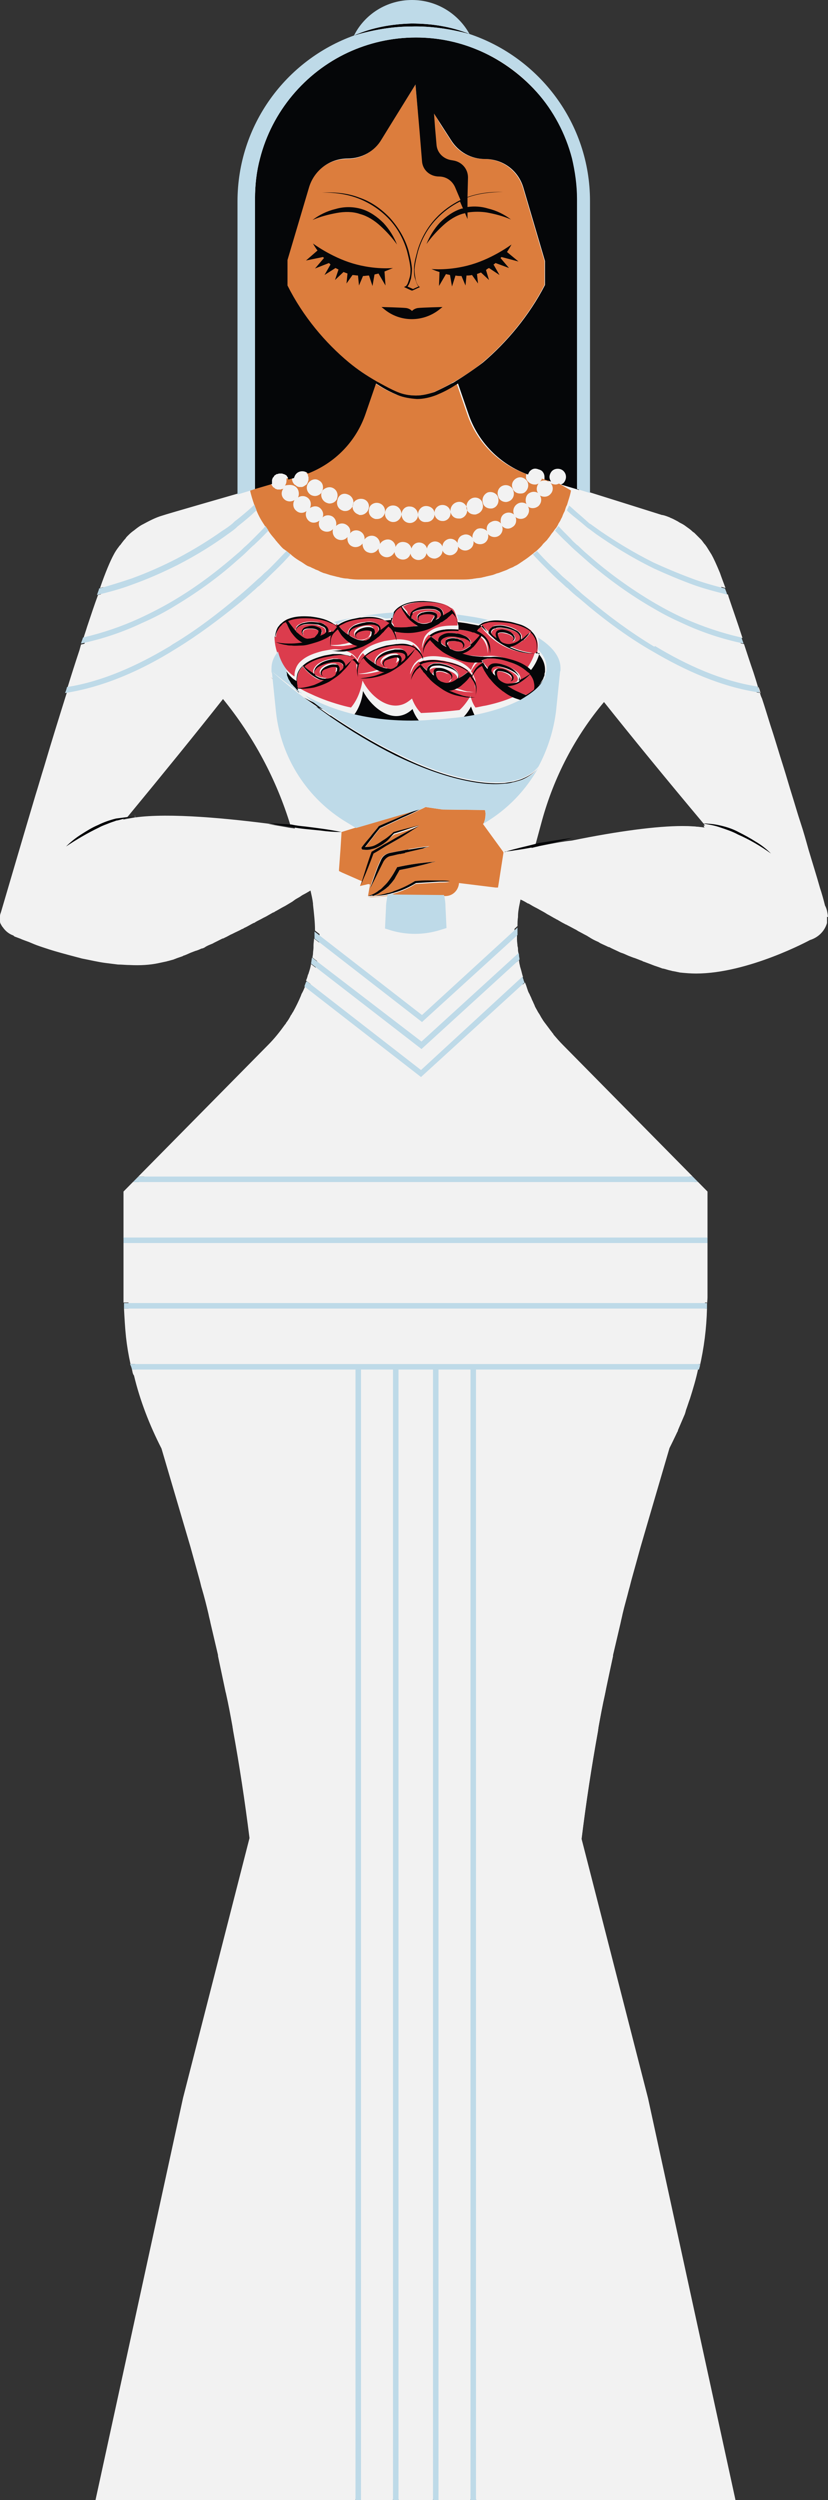 <?xml version="1.0" encoding="UTF-8"?><svg xmlns="http://www.w3.org/2000/svg" xmlns:xlink="http://www.w3.org/1999/xlink" height="500.0" preserveAspectRatio="xMidYMid meet" version="1.0" viewBox="0.2 0.0 165.6 500.0" width="165.6" zoomAndPan="magnify"><rect x="0.2" y="0.0" width="165.6" height="500.0" fill="#333333" stroke="none"/><g><g id="change1_1"><path d="M20,499.5l17.4-79.7l13.3-52.1l0-0.1c-0.9-7.2-2-14.5-3.3-21.7l-0.1-0.7c-0.4-2.2-0.8-4.4-1.3-6.6l-0.1-0.4 c-0.5-2.4-1-4.8-1.5-7.1l0-0.1c-0.5-2.2-1-4.3-1.5-6.4l-0.4-1.8c-0.4-1.7-0.9-3.3-1.3-5l-0.5-1.9c-0.6-2.2-1.2-4.3-1.8-6.5 l-5.8-19.7c-2.4-4.7-4.3-9.6-5.5-14.6c-0.1-0.2-0.1-0.4-0.1-0.7c0-0.2-0.1-0.3-0.1-0.5c-0.1-0.4-0.2-0.7-0.2-1.1 c-0.4-2-0.7-3.7-0.9-5.4c-0.2-1.7-0.3-3.5-0.4-5.7c0,0,0-0.8,0-1.1c0-0.2,0-0.3,0-0.5c0-0.2,0-0.4,0-0.5v-21.1l28.7-29.1 c1.2-1.2,2.4-2.6,3.5-4.2l0.2-0.3c0.4-0.5,0.7-1.1,1-1.6l0.2-0.3c0.1-0.1,0.2-0.3,0.3-0.4c0.6-1,1.1-2.1,1.6-3.3l0.1-0.3 c0.2-0.5,0.4-1,0.6-1.5c0-0.1,0.1-0.3,0.1-0.4l0,0l0.3-0.8c0.1-0.4,0.3-0.8,0.4-1.3l0.1-0.2c0.2-0.6,0.3-1.3,0.5-1.9 c0,0,0.1-0.4,0.1-0.5l0.2-1.1c0-0.2,0.1-0.4,0.1-0.5c0.1-0.4,0.1-0.8,0.1-1.3l0-0.5c0-0.5,0.1-1,0.1-1.4l0-0.3l0,0l0,0l0,0l0-1.1 c0-1.7-0.2-3.5-0.4-5.2l0-0.2c-0.2-0.9-0.3-1.8-0.6-2.7l-0.2-0.7l-2.5,1.5l-1.7,1l-1.6,0.9c-0.7,0.4-2.3,1.3-2.3,1.3l-2,1.1 c-0.5,0.3-1.9,1-1.9,1c-0.6,0.3-1.2,0.7-1.8,1c0,0-1.4,0.7-1.9,1l-2.5,1.2c-0.6,0.3-1.2,0.6-1.8,0.9l-0.4,0.2 c-0.5,0.2-1,0.4-1.4,0.6l-0.5,0.2c-0.5,0.2-0.9,0.4-1.4,0.6l-0.5,0.2c-0.6,0.2-1.1,0.4-1.6,0.6l-0.2,0.1c-0.5,0.2-0.9,0.3-1.4,0.5 l-0.4,0.1c-0.4,0.1-0.8,0.3-1.1,0.4l-0.4,0.1c-0.5,0.1-0.9,0.2-1.3,0.3c-1.4,0.3-3.1,0.4-4.8,0.4c-0.3,0-0.6,0-0.9,0 c-0.8,0-1.6-0.1-2.4-0.1c-0.8-0.1-1.6-0.2-2.4-0.3c-1.5-0.2-3.1-0.5-4.8-0.9c-1.8-0.4-3.6-0.9-5.5-1.5c-0.7-0.2-1.3-0.4-1.9-0.6 L8.4,189c-0.9-0.3-1.6-0.6-2.3-0.8c-0.7-0.3-1.4-0.5-1.8-0.7c-0.1,0-0.2-0.1-0.2-0.1c-0.2-0.1-0.3-0.1-0.5-0.2 c-0.1,0-0.1,0-0.2-0.1c-0.1-0.1-0.2-0.1-0.2-0.1L3,186.9l-0.1,0l-0.1,0c-0.8-0.3-1.4-0.8-1.9-1.4L1,185.3c-0.1-0.1-0.2-0.3-0.2-0.4 c0-0.1,0-0.1-0.1-0.2c0-0.1-0.1-0.3-0.1-0.4c0-0.1,0-0.2,0-0.2c0-0.2,0-0.3,0-0.5l0-0.2c0-0.3,0.1-0.5,0.1-0.7 c2.4-8.4,4.7-16.2,6.9-23.4c0.6-1.9,1.1-3.7,1.7-5.6c1.6-5.4,3.2-10.4,4.6-15l0.4-1.2c0.8-2.6,1.6-5.2,2.4-7.5l0.7-2.3l0.7-2.2 c0.8-2.4,1.5-4.5,2.2-6.4l0.4-1.2c1.2-3.4,2.1-5.6,2.7-6.6c0.3-0.5,0.7-1.1,1.1-1.6c0.1-0.1,0.1-0.2,0.2-0.3l0.1-0.2 c0.3-0.4,0.6-0.7,0.9-1c0.1-0.1,0.3-0.3,0.4-0.4c0.3-0.3,0.7-0.6,1-0.9c0,0,0.3-0.2,0.4-0.3c0.4-0.4,0.9-0.7,1.3-1l0.1-0.1 c1.2-0.8,2.5-1.4,3.9-1.8c0.4-0.1,10-2.9,15.1-4.3l0.4-0.1v-59c0-14.6,9.2-27.7,22.9-32.7l0.2-0.1l0.1-0.2 c2.2-4.2,6.4-6.8,11.1-6.8c4.6,0,8.8,2.5,11,6.5l0.1,0.2l0.2,0.1c14.2,4.7,23.7,18,23.7,32.9V99l0.4,0.1c0.5,0.2,13.5,4.3,14,4.4 l0.1,0c0.5,0.1,1,0.3,1.5,0.5l0.2,0.1c0.4,0.2,0.9,0.4,1.3,0.6l0.3,0.2c0.4,0.2,0.8,0.5,1.2,0.7l0.4,0.2c0.3,0.2,0.7,0.5,1,0.8 c0,0,0.3,0.3,0.4,0.3c0.3,0.3,0.6,0.6,0.9,0.9l0.2,0.2c0.1,0.1,0.2,0.1,0.2,0.2c0.3,0.3,0.6,0.6,0.8,1l0.2,0.2 c0.1,0.1,0.1,0.1,0.2,0.2c0.4,0.5,0.7,1,1,1.5c0.4,0.7,1,1.9,1.6,3.7c0.3,0.9,0.7,1.9,1.1,3l0.6,1.6c0.8,2.3,1.8,5.1,2.8,8.2 l0.4,1.2c0.6,1.8,1.2,3.7,1.9,5.7l1.6,5.1c0.6,1.8,1.1,3.5,1.7,5.4c0.9,2.7,1.7,5.5,2.6,8.3c0.6,1.9,1.1,3.7,1.7,5.6 c0.6,1.9,1.1,3.7,1.7,5.5l1.6,5.4c0.8,2.7,1.6,5.2,2.3,7.7l1,3.5c0.4,0.7,0.5,1.4,0.5,2.1l0,0.2l0,0.3l0,0.2l0,0.1c0,0,0,0.1,0,0.1 l0,0.2l0,0.1l0,0.1c-0.4,1.5-1.5,2.6-3,3l-0.5,0.2l0,0.1c-2.2,1.1-12.9,6.4-22.1,6.4c0,0,0,0,0,0c-1.2,0-2.2-0.1-3.2-0.2 c-0.4-0.1-0.9-0.2-1.4-0.3l-0.4-0.1c-0.5-0.1-1-0.2-1.5-0.4c-0.6-0.2-1.2-0.4-1.8-0.6l-0.5-0.2c-0.5-0.2-1.1-0.4-1.6-0.6l-0.2-0.1 c-0.6-0.2-1.2-0.5-1.9-0.7l-0.5-0.2c-0.6-0.2-1.1-0.5-1.7-0.7l-0.3-0.1c-0.6-0.3-1.3-0.6-1.9-0.9l-0.5-0.2 c-0.6-0.3-1.1-0.5-1.7-0.8l-0.2-0.1c-0.7-0.4-1.4-0.7-2-1c0,0-1.6-0.8-2.2-1.1c0,0-1.6-0.8-2.2-1.2l-2.3-1.2 c-0.6-0.3-2.1-1.1-2.1-1.1l-1.7-0.9c-0.6-0.3-1.1-0.6-1.6-0.9l-2.2-1.3l-0.1,0.7c-0.1,0.5-0.2,1-0.3,1.5c-0.1,0.6-0.2,1.2-0.2,1.8 l0,0.2c-0.1,0.6-0.1,1.2-0.1,1.9l0,1.4l0,0v0.2c0,0.3,0,0.6,0,0.9l0,0.2c0,0.4,0.1,0.8,0.1,1.2c0,0,0.1,0.7,0.1,0.9 c0,0.2,0.1,0.4,0.1,0.7l0.1,1.1l0,0c0,0.1,0,0.1,0,0.2c0.1,0.5,0.2,0.8,0.2,1.2l0.1,0.4c0.1,0.6,0.3,1.2,0.5,1.8l0.2,0.7l0.1,0.2 l0.1,0.3c0,0.1,0.2,0.5,0.2,0.5c0.1,0.3,0.2,0.6,0.3,0.9c0.1,0.3,0.3,0.6,0.4,1c0.1,0.3,0.3,0.6,0.4,0.9c0.1,0.3,0.3,0.6,0.4,0.9 c0.1,0.2,0.2,0.3,0.3,0.5l0.1,0.2c0.2,0.4,0.4,0.8,0.6,1.1c0.2,0.3,0.4,0.7,0.6,1l0.1,0.2c0.1,0.2,0.2,0.4,0.4,0.6 c0.1,0.1,0.3,0.4,0.3,0.4c0.3,0.4,0.6,0.9,0.9,1.3c0.2,0.2,0.4,0.5,0.6,0.7l0.3,0.4c0.7,0.8,1.3,1.5,1.9,2.1l28.7,29.1v21.1 c0,0.4,0,0.7,0,1.1l0,1c-0.1,3.7-0.6,7.4-1.3,11.1l-0.1,0.7h0l-0.1,0.4c-0.4,2-1,3.9-1.6,5.8c-0.3,0.8-0.5,1.5-0.8,2.3 c-0.1,0.4-0.3,0.8-0.4,1.1c-0.4,0.9-0.7,1.9-1.1,2.8l-0.2,0.5c-0.5,1.2-1,2.2-1.5,3.2l-5.8,19.8c-0.6,2.2-1.2,4.4-1.8,6.5l-0.5,1.9 c-0.4,1.7-0.9,3.3-1.3,5l-0.4,1.8c-0.5,2.1-1,4.2-1.5,6.4l0,0.2c-0.5,2.4-1.1,4.7-1.5,7.1l-0.1,0.5c-0.5,2.2-0.9,4.4-1.3,6.6 l-0.1,0.8c-1.3,7.2-2.4,14.4-3.3,21.7l0,0.1l13.3,52.1l17.3,79.7H20z M120.5,140c-5.9,7-10.1,15.1-12.5,23.9l-1.5,5.7l1.6-0.4 c2.5-0.5,4.6-0.9,6.5-1.1c9.3-1.9,17-2.9,22.1-2.9c1.6,0,2.9,0.1,4,0.3c0.1,0,0.5,0.1,0.5,0.1l1.5,0.3l-1.4-1.6 c-8.4-10.1-15.1-18.2-19.9-24.2l-0.4-0.5L120.5,140z M33.7,163.6c5.5,0,12.9,0.6,21.6,1.8c1.1,0.1,2.1,0.1,3.1,0.2l0.8,0.1 l-0.2-0.8c-2.8-9.3-7.4-17.9-13.6-25.4l-0.4-0.5l-0.4,0.5c-4.6,5.9-11.1,13.8-19.2,23.7l-0.1,0.1l0,0l0,0l-0.7,0.9l0.8-0.1l0,0.3 l0.3-0.1l-0.1-0.2l0.2,0c0.5,0,0.9-0.1,1.4-0.1l0-1.1l0.1,1.1C29,163.7,31.2,163.6,33.7,163.6z" fill="#f2f2f2"/></g><g id="change1_2"><path d="M26.6,273.9h44.7v104.4V500H42.7H19.3l17.5-80.4l13.3-52c0,0,0,0,0,0c-0.9-7.2-2-14.5-3.3-21.6 c0-0.2-0.1-0.5-0.1-0.7c-0.4-2.2-0.8-4.4-1.3-6.6c0-0.1-0.1-0.3-0.1-0.4c-0.5-2.4-1-4.7-1.5-7.1c0-0.1,0-0.1,0-0.2 c-0.5-2.1-1-4.3-1.5-6.4c-0.1-0.6-0.3-1.2-0.4-1.8c-0.4-1.7-0.8-3.3-1.3-5c-0.2-0.6-0.3-1.2-0.5-1.9c-0.6-2.2-1.2-4.3-1.8-6.5 c0,0,0,0,0,0l-5.8-19.7c-2.4-4.7-4.3-9.6-5.5-14.6C26.7,274.7,26.7,274.3,26.6,273.9z M87.9,382.1V500h6.4V378.8V273.9h-6.4V382.1z M72.4,378.9V500h6.4V382.1V273.9h-6.4V378.9z M79.9,382.7V500h3.4h3.5V382.7V273.9h-6.9V382.7z M141.6,261.7c0-0.1,0-0.2,0-0.4 C141.6,261.4,141.6,261.5,141.6,261.7H25c0.1,1.9,0.2,3.8,0.4,5.7c0.2,1.8,0.5,3.6,0.9,5.4h114c-0.1,0.2-0.1,0.5-0.2,0.7 C141,269.6,141.5,265.7,141.6,261.7C141.6,261.7,141.6,261.7,141.6,261.7z M141.7,248.6H24.9v10.9c0,0.3,0,0.7,0,1h116.7 c0,0.2,0,0.5,0,0.7c0-0.6,0.1-1.2,0.1-1.7V248.6z M116.5,367.7c0.9-7.2,2-14.5,3.3-21.6c0-0.3,0.1-0.5,0.1-0.7 c0.4-2.2,0.8-4.4,1.3-6.6c0-0.2,0.1-0.3,0.1-0.5c0.5-2.4,1-4.7,1.5-7.1c0-0.1,0-0.1,0-0.2c0.5-2.1,1-4.2,1.5-6.4 c0.1-0.6,0.3-1.2,0.4-1.8c0.4-1.7,0.8-3.3,1.3-5c0.2-0.6,0.3-1.2,0.5-1.9c0.6-2.2,1.2-4.4,1.8-6.5l1.9-6.6l3.8-13.1 c0.5-1.1,1.1-2.1,1.6-3.2c0.1-0.2,0.2-0.3,0.2-0.5c0.4-0.9,0.8-1.9,1.2-2.8c0.2-0.4,0.3-0.8,0.4-1.2c0.3-0.8,0.5-1.5,0.8-2.3 c0.6-1.9,1.2-3.9,1.6-5.8c0,0,0,0,0,0c0-0.1,0.1-0.2,0.1-0.4c0,0.1-0.1,0.2-0.1,0.4H95.4v104.4V500H124h23.3l-17.5-80.4 L116.5,367.7z M35.8,111.7c3.6-1.9,6.6-3.8,9-5.5c0.7-0.5,1.4-1,2.1-1.5c0.3-0.2,0.6-0.4,0.8-0.7c1.9-1.5,3-2.6,3.5-3 c0,0,0,0,0.1-0.1c0-0.1,0-0.1-0.1-0.2c-0.3-0.9-0.6-1.8-0.8-2.8v0l-2.6,0.8c0,0-14.6,4.2-15.1,4.4c-1.4,0.4-2.7,1.1-4,1.8 c-0.1,0-0.1,0.1-0.2,0.1c-0.5,0.3-0.9,0.6-1.4,1c-0.1,0.1-0.3,0.2-0.4,0.3c-0.4,0.3-0.7,0.6-1,0.9c-0.1,0.1-0.3,0.3-0.4,0.5 c-0.3,0.3-0.6,0.7-0.9,1.1c-0.1,0.2-0.3,0.3-0.4,0.5c-0.4,0.5-0.8,1.1-1.1,1.7c0,0,0,0,0,0c-0.6,1.1-1.6,3.4-2.7,6.6 c2.3-0.6,4.5-1.2,6.5-2C30,114.5,33,113.2,35.8,111.7z M35.1,128.7c4.7-2.9,9-6.2,12.6-9.2c1.5-1.3,2.9-2.5,4.2-3.7 c0.5-0.4,0.9-0.8,1.3-1.2c0.4-0.4,0.8-0.8,1.2-1.1c1.5-1.4,2.6-2.6,3.2-3.3c-0.1-0.1-0.2-0.2-0.3-0.2c-0.2-0.1-0.3-0.3-0.5-0.4 c-0.3-0.3-0.6-0.6-0.9-1c-0.1-0.2-0.3-0.3-0.4-0.5c-0.3-0.4-0.6-0.7-0.9-1.1c-0.1-0.1-0.2-0.3-0.3-0.4c-0.1-0.1-0.2-0.2-0.3-0.4 c-0.5,0.5-1.3,1.4-2.5,2.5c-0.1,0.1-0.2,0.2-0.3,0.3c-0.5,0.4-1,0.9-1.5,1.4c-0.6,0.6-1.3,1.2-2,1.8c-3.2,2.8-7.4,6-12.3,9 c-2.1,1.3-4.4,2.5-6.8,3.6c-3.8,1.7-7.9,3.2-12.2,4.1c-0.1,0.4-0.2,0.7-0.3,1.1c-0.8,2.4-1.6,4.9-2.4,7.5c7.1-1.2,14.1-4.3,20.3-8 C34.3,129.1,34.7,128.9,35.1,128.7z M35.4,119.8c5-3.1,9.2-6.4,12.3-9.1c0.5-0.4,0.9-0.8,1.3-1.2c0.7-0.6,1.2-1.2,1.8-1.7 c0.1-0.1,0.3-0.3,0.4-0.4c1.1-1.1,1.8-1.9,2.1-2.2c0,0,0,0,0,0c-0.1-0.1-0.1-0.2-0.2-0.3c-0.6-0.9-1.1-1.8-1.5-2.8 c-0.1,0.1-0.3,0.3-0.5,0.5c-0.7,0.6-1.9,1.6-3.3,2.8c0,0-0.1,0.1-0.1,0.1c-0.6,0.4-1.2,0.9-1.8,1.4c-2.6,1.9-6.1,4.1-10.1,6.2 c-2.8,1.4-5.9,2.8-9.2,3.9c-2.2,0.8-4.5,1.4-6.8,2c-0.7,1.9-1.4,4-2.2,6.4c-0.2,0.7-0.5,1.5-0.7,2.2c4-0.9,7.7-2.2,11.2-3.8 C30.6,122.6,33.1,121.2,35.4,119.8z M105,195.7c0,0.1,0,0.2,0.1,0.3c0,0,0,0,0,0C105,195.9,105,195.8,105,195.7z M103.6,187.8 c0-0.3,0-0.6,0-0.9l-19.1,17.4L63,187.7c0,0.5-0.1,0.9-0.1,1.4c0,0.2,0,0.3,0,0.4c0,0.4-0.1,0.8-0.1,1.2c0,0,0,0,0,0 c0,0.3-0.1,0.5-0.1,0.8l21.8,16.9l19.4-17.7c0-0.2-0.1-0.4-0.1-0.7c0-0.3,0-0.5-0.1-0.8c0-0.4-0.1-0.8-0.1-1.3v0 C103.6,188,103.6,187.9,103.6,187.8z M62.4,192.8C62.4,192.8,62.4,192.8,62.4,192.8C62.4,192.8,62.4,192.8,62.4,192.8 c-0.1,0.7-0.3,1.3-0.5,1.9c0,0,0,0,0,0c0,0,0,0,0,0c0,0.1,0,0.1-0.1,0.2c-0.1,0.4-0.2,0.8-0.4,1.2L84.4,214l20.4-18.6 c-0.2-0.6-0.3-1.2-0.5-1.8c0-0.1-0.1-0.2-0.1-0.4c0,0,0,0,0,0c-0.1-0.4-0.2-0.8-0.2-1.2l-19.6,17.9L62.4,192.8 C62.4,192.8,62.4,192.8,62.4,192.8z M61.2,197.3l23.3,18.1l20.7-18.9c0.1,0.2,0.1,0.3,0.2,0.5c0.1,0.3,0.2,0.6,0.3,0.9 c0.1,0.3,0.2,0.6,0.4,0.9c0,0,0,0,0,0c0.1,0.3,0.3,0.6,0.4,0.9c0,0,0,0,0,0c0.1,0.3,0.3,0.6,0.4,0.9c0.1,0.2,0.2,0.4,0.3,0.7 c0.2,0.4,0.4,0.7,0.6,1.1c0.2,0.3,0.4,0.6,0.6,1c0.2,0.3,0.3,0.5,0.5,0.8c0.1,0.1,0.2,0.3,0.3,0.4c0.3,0.4,0.6,0.8,0.9,1.2 c0.2,0.3,0.4,0.5,0.6,0.8c0.1,0.1,0.2,0.2,0.2,0.3c0,0,0,0,0,0c0.6,0.7,1.2,1.4,1.9,2.1l28.9,29.3v9.3H24.9v-9.3h0L53.8,209 c1.3-1.3,2.4-2.7,3.4-4.1c0.1-0.1,0.2-0.2,0.2-0.3c0.4-0.5,0.7-1,1-1.6c0,0,0,0,0,0c0,0,0.1-0.1,0.1-0.1c0.1-0.2,0.2-0.4,0.3-0.5 c0.6-1.1,1.1-2.1,1.6-3.3c0-0.1,0.1-0.2,0.1-0.3C60.8,198.3,61,197.8,61.2,197.3z M27.9,235.3l-1.1,1.1h113l-1.1-1.1H27.9z M114.5,107.8c0.3,0.3,0.7,0.7,1.1,1.1c0.2,0.2,0.4,0.4,0.7,0.6c0.6,0.6,1.3,1.1,2,1.8c3.3,2.9,7.8,6.4,13.1,9.4 c1.9,1.1,3.8,2.1,5.9,3.1c3.5,1.6,7.4,3,11.4,3.8c-1-3.1-2-5.9-2.8-8.3c0-0.1-0.1-0.3-0.1-0.4c-2.4-0.6-4.7-1.2-6.9-2 c-2.8-1-5.4-2.1-7.7-3.2c-4.7-2.3-8.7-4.8-11.6-6.9c-0.4-0.3-0.8-0.6-1.2-0.9c-0.3-0.2-0.5-0.4-0.8-0.6c-0.7-0.5-1.3-1-1.8-1.5 c-0.9-0.8-1.6-1.4-2-1.7c-0.1,0.1-0.1,0.3-0.2,0.4c-0.1,0.3-0.3,0.6-0.4,0.9c-0.2,0.3-0.3,0.6-0.5,0.9c-0.2,0.3-0.4,0.6-0.5,0.9 c0,0,0-0.1,0.1-0.1C112.3,105.6,113.2,106.6,114.5,107.8z M115.6,102.5c0.7,0.6,1.6,1.3,2.6,2.1c0.1,0,0.1,0.1,0.2,0.1 c0.6,0.5,1.3,1,2.1,1.5c2.7,1.9,6.3,4.2,10.5,6.2c2.3,1.2,4.9,2.3,7.7,3.2c2.1,0.7,4.3,1.4,6.6,2c-0.4-1.1-0.8-2.1-1.1-3 c-0.7-1.7-1.3-3-1.7-3.7c0,0,0,0,0,0c-0.3-0.5-0.7-1.1-1-1.6c-0.1-0.1-0.2-0.3-0.3-0.4c-0.3-0.3-0.5-0.7-0.8-1 c-0.1-0.1-0.3-0.3-0.4-0.4c-0.3-0.3-0.6-0.6-0.9-0.9c-0.1-0.1-0.3-0.2-0.4-0.3c-0.3-0.3-0.7-0.6-1-0.8c-0.1-0.1-0.3-0.2-0.4-0.3 c-0.4-0.3-0.8-0.5-1.2-0.7c-0.1-0.1-0.2-0.1-0.3-0.2c-0.4-0.2-0.9-0.5-1.4-0.7c-0.1,0-0.2-0.1-0.2-0.1c-0.5-0.2-1-0.4-1.5-0.5 c0,0-0.1,0-0.1,0c-0.6-0.2-14-4.4-14-4.4l-2.6-0.8l-0.6-0.2c-0.1,0.7-0.3,1.3-0.5,1.9c-0.1,0.3-0.2,0.7-0.3,1 c-0.1,0.3-0.2,0.7-0.4,1c0.1-0.2,0.1-0.4,0.2-0.5C114.2,101.3,114.7,101.8,115.6,102.5z M165.6,183.4c0,0.1,0,0.2,0,0.2 c0,0,0,0,0,0c0,0.1,0,0.1,0,0.2c0,0,0,0,0,0.1c0,0,0,0,0,0.1c0,0,0,0,0,0c0,0,0,0.1,0,0.1c0,0,0,0.1,0,0.1c0,0.1,0,0.1,0,0.2 c0,0,0,0.1,0,0.1c0,0,0,0.1,0,0.1c-0.5,1.7-1.8,2.9-3.4,3.4c0,0,0,0,0,0l0,0c0,0-12.3,6.7-22.8,6.7c-1.1,0-2.2-0.1-3.2-0.2 c-0.5-0.1-0.9-0.2-1.5-0.3c-0.1,0-0.3-0.1-0.4-0.1c-0.5-0.1-1-0.3-1.5-0.4c0,0-0.1,0-0.1,0c-0.5-0.2-1.1-0.4-1.7-0.6 c-0.2-0.1-0.3-0.1-0.5-0.2c-0.5-0.2-1.1-0.4-1.6-0.6c-0.1,0-0.1,0-0.2-0.1c-0.6-0.2-1.2-0.5-1.9-0.7c-0.2-0.1-0.3-0.1-0.5-0.2 c-0.6-0.2-1.1-0.5-1.7-0.7c-0.1,0-0.2-0.1-0.3-0.1c-0.6-0.3-1.3-0.6-1.9-0.9c-0.2-0.1-0.3-0.2-0.5-0.2c-0.6-0.3-1.1-0.5-1.7-0.8 c-0.1-0.1-0.2-0.1-0.3-0.2c-0.7-0.3-1.3-0.6-1.9-1c-0.2-0.1-0.3-0.2-0.5-0.3c-0.6-0.3-1.1-0.6-1.7-0.9c-0.1-0.1-0.2-0.1-0.3-0.2 c-0.6-0.3-1.3-0.7-1.9-1c-0.1-0.1-0.3-0.1-0.4-0.2c-0.6-0.3-1.1-0.6-1.6-0.9c-0.1,0-0.2-0.1-0.2-0.1c-0.6-0.3-1.2-0.7-1.8-1 c-0.1-0.1-0.2-0.1-0.3-0.2c-0.5-0.3-1.1-0.6-1.6-0.9c-0.1,0-0.1-0.1-0.2-0.1c-0.6-0.3-1.1-0.6-1.6-0.9c0,0,0,0-0.1,0 c-0.5-0.3-1-0.6-1.5-0.8c0,0,0,0,0,0c-0.1,0.5-0.2,1-0.3,1.5c-0.1,0.6-0.2,1.2-0.2,1.8c0,0.1,0,0.1,0,0.2c-0.1,0.6-0.1,1.2-0.1,1.8 l-19.1,17.5l-21.4-16.6c0-1.7-0.2-3.4-0.4-5.2c0-0.1,0-0.1,0-0.2c-0.1-0.9-0.3-1.7-0.5-2.6v0c-0.5,0.3-1,0.6-1.6,0.9 c-0.1,0.1-0.2,0.1-0.3,0.2c-0.4,0.3-0.9,0.5-1.3,0.8c-0.1,0.1-0.3,0.2-0.4,0.3c-0.5,0.3-1,0.6-1.5,0.9c-0.1,0-0.1,0.1-0.2,0.1 c-0.6,0.3-1.2,0.7-1.8,1c-0.1,0.1-0.3,0.2-0.4,0.2c-0.5,0.3-0.9,0.5-1.4,0.8c-0.2,0.1-0.4,0.2-0.6,0.3c-0.5,0.3-1,0.5-1.5,0.8 c-0.1,0.1-0.3,0.2-0.4,0.2c-0.6,0.3-1.2,0.7-1.9,1c-0.1,0.1-0.3,0.2-0.4,0.2c-0.5,0.3-1,0.5-1.4,0.7c-0.2,0.1-0.4,0.2-0.6,0.3 c-0.5,0.2-0.9,0.5-1.4,0.7c-0.2,0.1-0.3,0.2-0.5,0.2c-0.6,0.3-1.2,0.6-1.8,0.9c-0.1,0.1-0.2,0.1-0.4,0.2c-0.5,0.2-1,0.4-1.4,0.7 c-0.2,0.1-0.4,0.2-0.6,0.2c-0.4,0.2-0.9,0.4-1.3,0.5c-0.2,0.1-0.3,0.1-0.5,0.2c-0.6,0.2-1.1,0.5-1.7,0.7c-0.1,0-0.1,0-0.2,0.1 c-0.5,0.2-0.9,0.3-1.4,0.5c-0.2,0.1-0.3,0.1-0.5,0.2c-0.4,0.1-0.7,0.2-1.1,0.3c-0.1,0-0.3,0.1-0.4,0.1c-0.5,0.1-0.9,0.2-1.4,0.3 c-1.8,0.4-3.8,0.5-5.8,0.4c-0.8,0-1.6-0.1-2.4-0.1c-0.8-0.1-1.6-0.2-2.4-0.3c-1.6-0.2-3.2-0.6-4.8-0.9c-1.9-0.5-3.8-1-5.5-1.5 c-0.7-0.2-1.3-0.4-1.9-0.6c-0.3-0.1-0.6-0.2-0.9-0.3c-0.9-0.3-1.6-0.6-2.3-0.9c-0.8-0.3-1.4-0.5-1.8-0.7c-0.1,0-0.2-0.1-0.3-0.1 c-0.2-0.1-0.3-0.1-0.5-0.2c-0.1,0-0.2-0.1-0.3-0.1c0,0-0.1-0.1-0.1-0.1c0,0-0.1,0-0.1-0.1c-0.9-0.3-1.6-0.9-2.1-1.6 c0,0,0-0.1-0.1-0.1c-0.1-0.2-0.2-0.3-0.3-0.5c0-0.1-0.1-0.1-0.1-0.2c-0.1-0.2-0.1-0.3-0.1-0.5c0-0.1,0-0.2,0-0.3c0-0.2,0-0.4,0-0.5 c0-0.1,0-0.2,0-0.2c0-0.3,0.1-0.5,0.2-0.8c2-6.8,4.4-15,6.9-23.4c0.6-1.9,1.1-3.7,1.7-5.6c1.5-5.1,3.1-10.2,4.6-15 c7.7-1.2,15.3-4.6,22-8.7c0,0,0,0,0.1,0c4.6-2.8,8.8-6,12.4-8.9c1-0.8,1.9-1.6,2.8-2.4c0.3-0.3,0.6-0.5,0.9-0.8 c0.2-0.2,0.4-0.4,0.6-0.5c1-0.9,1.9-1.8,2.7-2.6c0,0,0,0,0,0c1.7-1.6,2.9-2.9,3.6-3.7c0,0-0.1,0-0.1-0.1c0.2,0.1,0.3,0.2,0.5,0.4 c0.6,0.5,1.2,0.9,1.9,1.3c0.3,0.2,0.6,0.4,0.9,0.6c0.3,0.2,0.6,0.3,0.9,0.4c0.3,0.2,0.7,0.3,1,0.5c0.3,0.1,0.6,0.2,0.9,0.4 c0.2,0.1,0.5,0.2,0.7,0.3c0.1,0,0.3,0.1,0.4,0.1c0.3,0.1,0.6,0.2,0.9,0.3c0.4,0.1,0.8,0.2,1.2,0.3c0.3,0.1,0.6,0.1,0.8,0.2 c0.5,0.1,0.9,0.2,1.4,0.2c0.2,0,0.5,0.1,0.7,0.1c0.7,0.1,1.5,0.1,2.2,0.1h19.8c0,0,0,0,0,0c0.7,0,1.5,0,2.2-0.1 c0.2,0,0.5-0.1,0.7-0.1c0.5-0.1,1-0.1,1.4-0.2c0.3-0.1,0.5-0.1,0.8-0.2c0.4-0.1,0.9-0.2,1.3-0.3c0.3-0.1,0.6-0.2,0.8-0.3 c0.1,0,0.3-0.1,0.4-0.1c0.3-0.1,0.5-0.2,0.8-0.3c0.3-0.1,0.5-0.2,0.8-0.3c0.4-0.2,0.8-0.4,1.1-0.5c0.3-0.1,0.5-0.3,0.8-0.4 c0.4-0.2,0.8-0.5,1.1-0.7c0.2-0.1,0.4-0.3,0.6-0.4c0.6-0.4,1.1-0.8,1.6-1.2c-0.1,0.1-0.2,0.1-0.2,0.2c0.7,0.8,2,2.1,3.6,3.7 c0,0,0,0,0,0c0.8,0.8,1.7,1.6,2.7,2.5c0.2,0.2,0.4,0.4,0.6,0.5c0.7,0.7,1.5,1.4,2.4,2.1c0.6,0.5,1.3,1.1,2,1.7 c3.4,2.8,7.4,5.8,11.8,8.4c0.2,0.1,0.5,0.3,0.7,0.4c6.6,3.9,13.9,7.2,21.5,8.3c-0.1-0.4-0.2-0.8-0.4-1.2 c-7.2-1.1-14.2-4.3-20.5-8.1c-0.1,0-0.1-0.1-0.2-0.1c-4.8-2.9-9.2-6.2-12.9-9.3c-0.7-0.6-1.4-1.1-2-1.7c-0.2-0.2-0.5-0.4-0.7-0.6 c-0.7-0.7-1.4-1.3-2.1-1.9c-0.5-0.4-0.9-0.8-1.3-1.2c-0.4-0.4-0.8-0.8-1.2-1.1c-1.5-1.4-2.6-2.6-3.2-3.3c0,0-0.1,0.1-0.1,0.1 c0.4-0.3,0.7-0.6,1-0.9c0.2-0.2,0.4-0.4,0.6-0.7c0.3-0.3,0.5-0.5,0.8-0.8c0.2-0.3,0.4-0.5,0.6-0.8c0.2-0.3,0.4-0.6,0.6-0.8 c0,0,0,0,0,0c0.5,0.5,1.3,1.4,2.5,2.5c0.5,0.5,1.1,1.1,1.8,1.7c0,0,0,0,0,0c0.8,0.7,1.7,1.5,2.6,2.3c3.4,2.9,7.9,6.3,13.2,9.3 c1.7,1,3.5,1.9,5.3,2.7c3.8,1.8,8,3.2,12.3,4.1c0.6,1.8,1.2,3.7,1.9,5.7c0.3,0.9,0.6,1.9,0.9,2.9c0,0,0,0,0,0 c0.1,0.4,0.2,0.8,0.4,1.2c0.1,0.4,0.2,0.7,0.4,1.1c0.6,1.8,1.1,3.5,1.7,5.4c0.9,2.7,1.7,5.5,2.6,8.3c0.6,1.9,1.1,3.7,1.7,5.6 c0.6,1.9,1.1,3.7,1.7,5.5c0.6,1.8,1.1,3.6,1.6,5.4c0.8,2.7,1.6,5.2,2.3,7.7c0.4,1.2,0.7,2.3,1,3.5c0,0,0,0,0,0 c0.4,0.7,0.5,1.5,0.6,2.3C165.6,183.3,165.6,183.4,165.6,183.4z M64.2,166.2c1.4,0.1,2.8,0.2,4.2,0.3c-2.4-0.5-4.8-0.8-7.2-1.1 c-1-0.1-1.9-0.2-2.9-0.3c-2.8-9.2-7.4-17.8-13.5-25.3c-5.2,6.6-12.1,15.1-19.2,23.7c-0.8,0.1-1.5,0.2-2.3,0.4 c-1.3,0.3-2.5,0.7-3.6,1.3c-1.2,0.6-2.3,1.2-3.4,1.9c-1.1,0.7-2.1,1.5-3,2.4c2.1-1.5,4.3-2.8,6.6-3.8c0.7-0.3,1.4-0.6,2.1-0.9 c0.5-0.2,0.9-0.3,1.4-0.5c0,0,0,0,0.1,0c0,0,0,0,0,0c0.6-0.2,1.3-0.4,1.9-0.5c0.6-0.1,1.1-0.2,1.7-0.3c7-1,19,0.2,28.1,1.4 c-0.4,0-0.9-0.1-1.3-0.1c1.5,0.3,3,0.5,4.5,0.8c0.9,0.1,1.8,0.3,2.7,0.4C62.2,166,63.2,166.1,64.2,166.2z M141.2,165.1 c-0.1-0.1-0.2-0.3-0.3-0.4c1.2,0.2,2.3,0.4,3.5,0.8c1.2,0.4,2.4,0.8,3.5,1.4c2.3,1.1,4.5,2.4,6.6,3.8c-0.9-0.9-1.9-1.7-3-2.4 c-1.1-0.7-2.2-1.4-3.4-1.9c-1.2-0.6-2.4-1-3.6-1.3c-1.2-0.3-2.4-0.4-3.6-0.4c-7.3-8.7-14.5-17.5-19.9-24.3 c-5.8,6.9-10,15-12.4,23.7l-1.3,4.8c-1.9,0.4-3.9,0.9-5.8,1.5c-0.1,0-0.2,0-0.3,0.1l0,0l-0.1-0.2l-4.1-5.4c0,0,0-0.1,0.1-0.1 l0.2-0.1c4.6-2.7,8.3-6.6,10.8-11.1c0,0,0,0,0,0c0,0,0,0,0,0c1.8-3.4,3-7.1,3.5-11l0.8-7.8c0-0.2,0.1-0.3,0.1-0.5 c0-0.1,0-0.2,0-0.4c0-2.2-1.6-4.3-4.5-6.1c-0.2-0.8-0.7-1.4-1.3-1.9c-0.7-0.6-1.5-1-2.3-1.2c-0.7-0.2-1.3-0.4-2-0.5 c-1.4-0.2-2.8-0.4-4.2,0c-2-0.5-4.1-0.8-6.3-1.1c0-0.1-0.1-0.2-0.1-0.3c-0.3-0.7-1-1.3-1.7-1.7c-1.4-0.8-3.1-0.9-4.6-1 c-1.6,0-3.2,0.2-4.6,1c-0.7,0.4-1.3,1-1.6,1.7c-2.2,0.1-4.3,0.4-6.3,0.7c-0.1,0-0.2,0-0.3,0c-0.5,0.1-1,0.2-1.5,0.3 c-1.4,0.3-2.7,0.5-3.9,0.9c-1.3-0.9-2.9-1.2-4.5-1.4c-1.6-0.1-3.2-0.1-4.7,0.6c-0.5,0.2-0.9,0.6-1.3,0.9c-0.2,0.2-0.3,0.4-0.5,0.6 c-0.4,0.7-0.6,1.5-0.6,2.3c0,0,0,0,0,0c0,0.2,0,0.3,0,0.5c0,0,0,0-0.1,0c0,0,0,0,0.1,0c0,0.8,0.1,1.6,0.3,2.4 c-0.9,1.1-1.3,2.2-1.3,3.4c0,0.1,0,0.2,0,0.4c0,0,0,0.1,0,0.1c0,0-0.1-0.1-0.1-0.1c-0.1-0.1-0.1-0.1-0.2-0.2 c0.1,0.1,0.1,0.1,0.2,0.2c0,0,0.1,0.1,0.1,0.1c0,0.1,0,0.3,0.1,0.4l0.8,7.8c1,9.2,6.3,17.4,14.2,22.1l1.8,1.1l-2.9,0.9l0,0.2 l-0.2,3.2l-0.3,4.1l0,0.3l0.6,0.3l4.1,1.8c-0.1,0.3-0.2,0.7-0.3,1l1.7-0.4l0.3,0.1l-0.4,2.3c0,0,1.7,0.1,3.8-0.2 c-0.1,0.8-0.3,1.6-0.3,2.5l-0.2,4.2l1.3,0.4c3.2,1,6.6,1,9.8,0l1.3-0.4l-0.2-4.2c0-0.8-0.1-1.6-0.3-2.4l0.5,0 c1.5,0,2.6-1.2,2.7-2.6l7.3,0.9l0.3,0l0.1,0l0.1,0l0,0l0.1-0.6l1-6.4c0.1,0,0.3,0,0.4-0.1c0.5-0.1,0.9-0.1,1.4-0.2 c1.4-0.2,2.8-0.4,4.1-0.7c0.3-0.1,0.6-0.1,1-0.2c2.3-0.5,4.6-1,6.9-1.7c-0.2,0-0.4,0.1-0.5,0.1c8.9-1.8,20.2-3.5,26.3-2.6 C140.8,165,141,165.1,141.2,165.1z M59.2,97c-0.3-0.3-0.5-0.7-0.5-1.2c0-0.1,0-0.2,0-0.3c0.1-0.3,0.2-0.6,0.5-0.9 c0.6-0.6,1.7-0.6,2.3,0c0,0,0,0,0,0c0.1,0.1,0.1,0.2,0.2,0.2c0.1,0.1,0.1,0.2,0.1,0.3c0,0,0,0.1,0,0.1c0,0.1,0.1,0.1,0.1,0.2 c0,0.1,0,0.2,0,0.3c0,0.1,0,0.2,0,0.3c0,0.1-0.1,0.2-0.1,0.3c0,0.1-0.1,0.2-0.1,0.3c0,0,0,0,0,0c-0.1,0.1-0.1,0.2-0.2,0.3 c-0.1,0.1-0.2,0.1-0.3,0.2c-0.1,0.1-0.2,0.1-0.3,0.2c-0.1,0-0.2,0.1-0.3,0.1c-0.1,0-0.2,0-0.3,0c-0.1,0-0.2,0-0.3,0 c-0.1,0-0.2-0.1-0.3-0.1c-0.1,0-0.2-0.1-0.3-0.2C59.4,97.1,59.3,97,59.2,97z M93.6,101.6c0.2,0.7,0.9,1.2,1.6,1.2 c0.2,0,0.3,0,0.5-0.1c0.9-0.3,1.3-1.2,1.1-2.1c0,0,0,0,0-0.1c-0.3-0.8-1.2-1.3-2-1C93.9,99.9,93.4,100.7,93.6,101.6 C93.6,101.6,93.6,101.6,93.6,101.6z M96.8,100.7c0.3,0.6,0.9,1,1.5,1c0.2,0,0.4,0,0.6-0.1c0.8-0.3,1.3-1.3,0.9-2.1c0,0,0,0,0-0.1 c-0.4-0.8-1.3-1.2-2.1-0.9S96.5,99.8,96.8,100.7C96.8,100.6,96.8,100.7,96.8,100.7z M102.9,98c0.3,0.5,0.8,0.8,1.4,0.8 c0.3,0,0.6-0.1,0.9-0.2c0.8-0.5,1-1.5,0.5-2.3c0,0,0,0,0,0c-0.5-0.7-1.5-1-2.2-0.5C102.6,96.2,102.4,97.1,102.9,98 C102.8,97.9,102.8,97.9,102.9,98z M90.4,102.4c0.2,0.8,0.8,1.3,1.6,1.3c0.1,0,0.2,0,0.4,0c0.9-0.2,1.5-1.1,1.3-2c0,0,0,0,0-0.1 c-0.2-0.9-1.1-1.4-1.9-1.2C90.8,100.6,90.2,101.4,90.4,102.4C90.4,102.3,90.4,102.3,90.4,102.4z M99.9,99.4 c0.3,0.6,0.9,0.9,1.5,0.9c0.3,0,0.5-0.1,0.7-0.2c0.8-0.4,1.2-1.4,0.7-2.2c0,0,0,0,0-0.1c-0.4-0.8-1.4-1.1-2.2-0.7 C99.8,97.6,99.5,98.6,99.9,99.4C99.9,99.4,99.9,99.4,99.9,99.4z M82.1,104.6C82.1,104.6,82.1,104.6,82.1,104.6 c0.9,0,1.7-0.7,1.7-1.6c0,0,0,0,0,0c0-0.9-0.7-1.6-1.6-1.7c0,0,0,0,0,0c-0.9,0-1.6,0.7-1.7,1.5c0,0,0,0,0,0 C80.5,103.8,81.2,104.6,82.1,104.6z M64.6,98.4c-0.4,0.8,0,1.8,0.8,2.2c0.2,0.1,0.5,0.2,0.7,0.2c0.6,0,1.2-0.4,1.5-0.9 c0,0,0,0,0-0.1c0.3-0.8,0-1.8-0.8-2.1C66,97.2,65.1,97.6,64.6,98.4C64.7,98.4,64.6,98.4,64.6,98.4z M85.4,104.5 C85.5,104.5,85.5,104.5,85.4,104.5c1-0.1,1.7-0.8,1.6-1.7c0,0,0,0,0,0c-0.1-0.9-0.8-1.6-1.7-1.5c-0.9,0-1.6,0.8-1.6,1.7 c0,0,0,0,0,0C83.8,103.9,84.6,104.5,85.4,104.5z M87.1,102.8c0.1,0.8,0.8,1.4,1.6,1.4c0.1,0,0.1,0,0.2,0c0.9-0.1,1.5-0.9,1.4-1.8 c0,0,0,0,0,0c-0.1-0.9-0.9-1.5-1.8-1.4C87.6,101.1,87,101.9,87.1,102.8C87.1,102.8,87.1,102.8,87.1,102.8z M78.6,104.3 c0.1,0,0.1,0,0.2,0c0.8,0,1.5-0.6,1.6-1.5c0,0,0,0,0,0c0.1-0.9-0.6-1.7-1.5-1.8c-0.9-0.1-1.7,0.5-1.8,1.4c0,0,0,0,0,0 C77.1,103.4,77.7,104.2,78.6,104.3z M67.6,99.8c-0.3,0.8,0.1,1.8,1,2.1c0.2,0.1,0.4,0.1,0.6,0.1c0.7,0,1.3-0.4,1.5-1.1 c0,0,0,0,0-0.1c0.3-0.8-0.2-1.7-1-2.1C68.9,98.5,68,98.9,67.6,99.8C67.7,99.8,67.6,99.8,67.6,99.8z M70.7,101 c-0.2,0.9,0.3,1.8,1.1,2h0c0.1,0,0.3,0.1,0.4,0.1c0.7,0,1.4-0.5,1.6-1.2c0,0,0,0,0,0c0.2-0.9-0.3-1.7-1.1-2 C71.9,99.6,71,100.1,70.7,101C70.8,100.9,70.7,101,70.7,101z M73.9,101.9c-0.2,0.9,0.4,1.8,1.3,1.9c0.1,0,0.2,0,0.3,0 c0.8,0,1.5-0.5,1.6-1.3c0,0,0,0,0,0c0.1-0.9-0.4-1.7-1.3-1.9c0,0,0,0,0,0C75,100.4,74.1,101,73.9,101.9 C73.9,101.8,73.9,101.9,73.9,101.9z M61.8,96.7C61.8,96.7,61.8,96.7,61.8,96.7c-0.5,0.8-0.2,1.8,0.6,2.3c0.3,0.2,0.5,0.2,0.8,0.2 c0.6,0,1.1-0.3,1.4-0.8c0,0,0,0,0-0.1c0.4-0.8,0.1-1.7-0.6-2.2C63.2,95.7,62.3,95.9,61.8,96.7z M112.4,94.1c-0.6-0.6-1.7-0.6-2.3,0 c-0.3,0.3-0.5,0.7-0.5,1.2c0,0.3,0.1,0.6,0.3,0.9c0.1,0.1,0.1,0.2,0.2,0.3c-0.5-0.4-1.2-0.4-1.8-0.1c0,0,0.1-0.1,0.1-0.1 c0.1-0.1,0.1-0.2,0.2-0.3c0,0,0-0.1,0-0.2c0-0.1,0-0.1,0-0.2c0-0.1,0-0.2,0-0.3c0-0.4-0.2-0.9-0.5-1.2c-0.1-0.1-0.2-0.1-0.3-0.2 c-0.1-0.1-0.2-0.1-0.3-0.1c-0.1,0-0.2-0.1-0.3-0.1c-0.5-0.1-1.1,0.1-1.5,0.4c-0.2,0.2-0.3,0.4-0.4,0.7c-0.1,0.2-0.1,0.3-0.1,0.5 c0,0,0,0,0,0c0,0.1,0,0.2,0,0.3c0,0.1,0,0.2,0.1,0.3c0,0.1,0.1,0.2,0.2,0.3c0,0,0,0,0,0c0.1,0.1,0.1,0.2,0.2,0.2 c0.3,0.3,0.7,0.5,1.2,0.5c0.1,0,0.2,0,0.3,0c0.1,0,0.2-0.1,0.3-0.1c0.1,0,0.1-0.1,0.2-0.1c-0.4,0.6-0.5,1.3-0.1,1.9 c-0.6-0.4-1.4-0.3-2,0.2c-0.6,0.5-0.7,1.3-0.3,2c-0.6-0.4-1.4-0.4-2,0.1s-0.8,1.3-0.5,2c-0.6-0.5-1.4-0.5-2-0.1 c-0.6,0.4-0.9,1.2-0.6,1.9c-0.5-0.5-1.3-0.6-2-0.3c-0.7,0.4-1,1.1-0.8,1.8c-0.5-0.5-1.3-0.7-2-0.4c-0.7,0.3-1,1.1-0.9,1.8 c-0.4-0.6-1.2-0.9-1.9-0.6c-0.7,0.2-1.1,0.9-1.1,1.6c-0.4-0.6-1.1-1-1.8-0.8c-0.7,0.2-1.2,0.8-1.2,1.5c-0.3-0.7-1-1.1-1.7-1 c-0.7,0.1-1.3,0.7-1.4,1.4c-0.2-0.7-0.9-1.2-1.6-1.2c-0.7,0-1.4,0.5-1.5,1.2c-0.1-0.7-0.7-1.3-1.5-1.3c-0.7-0.1-1.4,0.4-1.7,1 c-0.1-0.7-0.6-1.3-1.3-1.5c-0.7-0.1-1.5,0.2-1.8,0.9c0-0.7-0.4-1.4-1.2-1.6c-0.7-0.2-1.5,0.1-1.9,0.7c0.1-0.7-0.3-1.4-1-1.7 c-0.7-0.3-1.5-0.1-1.9,0.5c0.2-0.7-0.2-1.4-0.8-1.8c-0.7-0.4-1.5-0.2-2,0.3c0.2-0.7,0-1.5-0.7-1.9c-0.6-0.4-1.4-0.3-2,0.2 c0.3-0.7,0.1-1.5-0.5-1.9c-0.6-0.5-1.4-0.4-2,0c0.3-0.6,0.2-1.5-0.4-2s-1.4-0.5-2-0.1c0.4-0.6,0.3-1.5-0.3-2 c-0.6-0.6-1.4-0.6-2.1-0.2c0.2-0.3,0.3-0.6,0.3-1c0-0.1,0-0.2,0-0.3c0,0,0-0.1,0-0.1c0-0.1,0-0.1-0.1-0.2c0-0.1-0.1-0.2-0.1-0.3 c-0.1-0.1-0.1-0.2-0.2-0.3C57.2,95,57.1,95,57,94.9c-0.1-0.1-0.2-0.1-0.3-0.1c-0.1,0-0.2-0.1-0.3-0.1c-0.2,0-0.4,0-0.6,0 c-0.1,0-0.2,0.1-0.3,0.1c-0.1,0-0.2,0.1-0.3,0.1C55.1,95,55.1,95,55,95.1c-0.1,0.1-0.1,0.2-0.2,0.3c-0.1,0.1-0.1,0.2-0.2,0.3 c0,0.1-0.1,0.2-0.1,0.3c0,0.1,0,0.2,0,0.3s0,0.2,0,0.3c0,0.1,0,0.1,0,0.2c0,0,0,0.1,0,0.1c0,0.1,0.1,0.2,0.2,0.3 c0.1,0.1,0.1,0.2,0.2,0.3c0.1,0.1,0.2,0.1,0.3,0.2c0.1,0.1,0.2,0.1,0.3,0.2c0.1,0,0.2,0.1,0.3,0.1c0.1,0,0.2,0,0.3,0 c0.1,0,0.2,0,0.3,0c0.1,0,0.2-0.1,0.3-0.1c0.1,0,0.2-0.1,0.3-0.1c-0.5,0.6-0.4,1.5,0.1,2.1c0.6,0.6,1.4,0.6,2.1,0.2 c-0.4,0.7-0.3,1.5,0.3,2.1c0.6,0.5,1.5,0.5,2.1,0.1c-0.4,0.7-0.2,1.6,0.5,2c0.6,0.5,1.5,0.4,2.1-0.1c-0.3,0.7,0,1.6,0.6,2 c0.7,0.4,1.6,0.3,2.1-0.3c-0.2,0.7,0.1,1.6,0.8,2c0.7,0.4,1.6,0.2,2.1-0.4c-0.2,0.8,0.2,1.6,1,1.9c0.7,0.3,1.6,0,2-0.6 c-0.1,0.8,0.4,1.5,1.2,1.8c0.8,0.2,1.6-0.1,2-0.8c0,0.8,0.5,1.5,1.3,1.7c0.8,0.2,1.6-0.3,1.9-1c0.1,0.8,0.7,1.4,1.5,1.5 c0.8,0.1,1.5-0.5,1.7-1.2c0.1,0.8,0.8,1.3,1.6,1.3c0,0,0,0,0,0c0.8,0,1.5-0.6,1.6-1.4c0.2,0.7,1,1.2,1.8,1.1 c0.8-0.1,1.4-0.8,1.4-1.6c0.3,0.7,1.1,1.1,1.9,0.9c0.8-0.2,1.3-0.9,1.2-1.7c0.4,0.7,1.2,1,2,0.7c0.8-0.3,1.2-1,1.1-1.8 c0.4,0.6,1.3,0.9,2,0.5c0.7-0.3,1.1-1.2,0.9-1.9c0.5,0.6,1.4,0.8,2.1,0.4c0.7-0.4,1-1.2,0.7-2c0.6,0.5,1.4,0.6,2.1,0.2 c0.7-0.4,0.9-1.3,0.6-2c0.6,0.5,1.5,0.5,2.1,0c0.6-0.5,0.8-1.4,0.4-2.1c0.6,0.4,1.5,0.4,2.1-0.1c0.6-0.5,0.7-1.4,0.3-2.1 c0.6,0.4,1.5,0.3,2.1-0.3c0.6-0.6,0.6-1.6,0-2.2c0.3,0.2,0.6,0.3,1,0.3c0.2,0,0.5-0.1,0.7-0.2c0.2-0.1,0.3-0.2,0.5-0.3 c0.3-0.3,0.5-0.7,0.5-1.2C112.9,94.8,112.7,94.4,112.4,94.1z" fill="#f2f2f2"/></g><g id="change2_1"><path d="M87.4,123.6c0.1-0.2,0.2-0.4,0.1-0.7c0-0.2-0.2-0.3-0.3-0.4c-0.1,0-0.1-0.1-0.2-0.1c-0.8-0.3-1.6-0.2-2.3,0 c0,0,0,0-0.1,0c-0.3,0.1-0.7,0.3-0.9,0.6c-0.1,0.1-0.1,0.3-0.1,0.5c0,0.3,0.1,0.5,0.4,0.5c-0.2-0.1-0.3-0.3-0.2-0.5 c0-0.1,0.1-0.2,0.1-0.3c0.2-0.2,0.5-0.3,0.9-0.4c0.7-0.1,1.4-0.1,2,0.1c0.1,0.1,0.2,0.1,0.2,0.2c0,0.1,0,0.2-0.1,0.4 c0,0,0,0.1-0.1,0.1c-0.1,0.2-0.3,0.5-0.4,0.7c0,0.1-0.1,0.1-0.2,0.1c-0.1,0-0.2,0.1-0.3,0.1c-0.1,0-0.2,0.1-0.4,0.1 c-0.5,0.1-1.1,0.1-1.5-0.1c0,0-0.1,0-0.1,0c-0.5-0.2-1-0.6-1.4-0.9c0,0,0,0-0.1,0c-0.1-0.3,0-0.6,0.2-0.8c0.1-0.1,0.2-0.2,0.3-0.3 c0.3-0.2,0.6-0.3,0.9-0.4c0.9-0.2,1.9-0.3,2.8-0.2c0.5,0,0.9,0.1,1.3,0.4c0.2,0.1,0.3,0.2,0.4,0.4c0.1,0.2,0.1,0.4,0.1,0.5 c-0.1,0.2-0.3,0.4-0.5,0.6c0,0,0,0,0,0c-0.2,0.1-0.4,0.2-0.6,0.3C87.3,123.8,87.3,123.7,87.4,123.6 C87.4,123.6,87.4,123.6,87.4,123.6z M82,123c0.1,0.1,0.2,0.2,0.3,0.3c0-0.3,0-0.6,0.2-0.8c0,0,0.1-0.1,0.1-0.1 c0.3-0.4,0.7-0.6,1.2-0.8c1-0.4,2-0.4,3-0.4c0.5,0.1,1,0.2,1.5,0.5c0.3,0.2,0.5,0.5,0.6,0.9c0,0.2,0,0.4,0,0.5 c0.3-0.2,0.5-0.3,0.8-0.5c0.4-0.2,0.7-0.5,1.1-0.7c-0.3-0.3-0.7-0.5-1-0.7c-1.3-0.7-2.9-0.8-4.4-0.8c-1.5,0-3.1,0.1-4.4,0.8 c-0.1,0-0.2,0.1-0.2,0.1c0.3,0.4,0.6,0.7,0.9,1.1C81.6,122.6,81.8,122.8,82,123z M79.1,125.4c0.9,0.1,1.9,0.1,2.8,0 c0.7-0.1,1.5-0.2,2.2-0.4c-0.1,0-0.2-0.1-0.4-0.1c-0.3-0.1-0.5-0.3-0.7-0.5c-0.4-0.3-0.7-0.6-1.1-1c-0.1-0.1-0.1-0.2-0.2-0.2 c-0.2-0.3-0.4-0.6-0.6-0.9c-0.2-0.3-0.4-0.7-0.6-1.1c-0.5,0.3-0.9,0.7-1.2,1.1c0,0.1-0.1,0.1-0.1,0.2c-0.2,0.3-0.3,0.6-0.4,1 c-0.1,0.3-0.1,0.6-0.2,0.8c0,0.1,0,0.2,0,0.2c0.1,0.1,0.2,0.3,0.3,0.4C79,125.2,79,125.3,79.1,125.4z M59,125.8 c0.1,0.1,0.2,0.2,0.3,0.3c0-0.3,0.1-0.5,0.2-0.8c0.3-0.4,0.8-0.6,1.3-0.8c0.2,0,0.3-0.1,0.5-0.1c0.8-0.2,1.7-0.1,2.5,0c0,0,0,0,0,0 c0.4,0.1,0.8,0.2,1.2,0.4c0.1,0,0.2,0.1,0.2,0.2c0.3,0.2,0.5,0.6,0.6,1c0,0.1,0,0.3-0.1,0.4c0.3-0.1,0.6-0.3,0.9-0.4 c0.1-0.1,0.1-0.2,0.2-0.3c0.1-0.2,0.3-0.4,0.5-0.6c-0.2-0.2-0.4-0.3-0.6-0.5c-0.1-0.1-0.3-0.1-0.4-0.2c0,0-0.1,0-0.1,0 c-1.2-0.6-2.5-0.8-3.9-1c-1.5-0.1-3.1-0.1-4.5,0.4c-0.1,0-0.2,0.1-0.3,0.1c0.1,0.2,0.2,0.3,0.3,0.4C58.4,124.9,58.7,125.4,59,125.8 z M58.7,128.2c0.7,0,1.5-0.1,2.2-0.2c-0.1,0-0.2-0.1-0.4-0.2c-0.3-0.2-0.6-0.4-0.9-0.7c-0.4-0.3-0.7-0.7-1-1.2 c-0.3-0.5-0.6-1-0.8-1.6c-0.1-0.1-0.1-0.3-0.2-0.4c-0.2,0.1-0.5,0.3-0.7,0.4c-0.3,0.2-0.5,0.5-0.7,0.8c-0.4,0.6-0.7,1.4-0.8,2.1 c0,0,0,0,0,0c0,0,0,0,0,0c0,0.2,0,0.3,0,0.5c0.9,0.2,1.7,0.3,2.6,0.3C58.3,128.2,58.5,128.2,58.7,128.2z M64.3,126.9 c-0.1,0.1-0.1,0.2-0.2,0.3c0.2-0.1,0.4-0.1,0.6-0.2c0.3-0.1,0.5-0.3,0.6-0.5c0-0.1,0-0.1,0-0.2c0-0.3-0.1-0.6-0.4-0.8 c-0.2-0.1-0.4-0.2-0.7-0.3c-0.2-0.1-0.4-0.1-0.6-0.2c-0.9-0.2-1.9-0.2-2.8,0c-0.5,0.1-0.9,0.2-1.2,0.6c-0.2,0.2-0.3,0.5-0.3,0.8 c0.2,0.2,0.4,0.4,0.7,0.6c0.2,0.2,0.4,0.3,0.7,0.5c0.4,0.3,0.9,0.3,1.4,0.3c0.1,0,0.2,0,0.3,0c0.2-0.1,0.5-0.1,0.7-0.2 c0.1,0,0.1-0.1,0.2-0.1c0.1-0.1,0.3-0.3,0.4-0.5c0.1-0.1,0.1-0.2,0.2-0.3c0.1-0.1,0.1-0.3,0.1-0.4c0-0.1-0.1-0.1-0.2-0.2 c-0.3-0.2-0.8-0.3-1.2-0.3c-0.2,0-0.5,0-0.7,0c-0.3,0-0.7,0.1-0.9,0.3c-0.1,0.1-0.2,0.3-0.2,0.5c0,0.1,0.1,0.3,0.2,0.4 c-0.2,0-0.2-0.2-0.3-0.3c-0.1-0.2-0.1-0.5,0.1-0.7c0.3-0.3,0.7-0.5,1-0.6c0.6-0.1,1.2-0.2,1.8,0c0.2,0,0.3,0.1,0.5,0.2 c0.2,0.1,0.4,0.3,0.5,0.6c0,0.2,0,0.3,0,0.4C64.4,126.7,64.4,126.8,64.3,126.9z M68.1,125.4c0.5,0.5,0.9,0.9,1.4,1.3 c0.1,0.1,0.2,0.2,0.3,0.2c-0.1-0.3-0.1-0.5,0.1-0.8c0.2-0.5,0.7-0.8,1.1-1.1c0.7-0.4,1.4-0.5,2.1-0.6c0.3,0,0.5-0.1,0.8-0.1 c0.3,0,0.6,0,0.9,0.1c0.2,0,0.4,0.1,0.6,0.2c0.5,0.2,0.9,0.7,0.8,1.3c0.6-0.4,1.2-0.9,1.7-1.4c-0.1,0-0.1-0.1-0.2-0.1 c-0.3-0.2-0.6-0.4-1-0.5c-0.2-0.1-0.4-0.1-0.5-0.1c-1.3-0.3-2.6-0.3-3.9-0.1c-1.1,0.1-2.1,0.3-3.1,0.7c-0.4,0.2-0.8,0.4-1.2,0.6 c-0.1,0-0.1,0.1-0.2,0.2c0,0,0,0,0,0C68,125.3,68,125.3,68.1,125.4C68.1,125.3,68.1,125.4,68.1,125.4z M74.8,127 c0.2-0.1,0.4-0.2,0.6-0.4c0.2-0.2,0.5-0.4,0.5-0.7c0-0.4-0.2-0.7-0.6-0.9c-0.4-0.2-0.9-0.2-1.3-0.2c-0.9,0-1.9,0.2-2.8,0.6 c-0.4,0.2-0.8,0.4-1.1,0.8c-0.2,0.2-0.2,0.5-0.1,0.8c0.5,0.3,1,0.6,1.5,0.8c0.6,0.2,1.1,0.2,1.7,0c0.2-0.1,0.4-0.2,0.6-0.3 c0,0,0.1-0.1,0.1-0.1c0.2-0.3,0.4-0.6,0.4-0.9c0-0.1,0.1-0.3,0-0.4c0-0.1-0.1-0.1-0.2-0.2c-0.6-0.2-1.3-0.1-2,0.1 c-0.3,0.1-0.6,0.3-0.8,0.5c-0.2,0.2-0.2,0.7,0.2,0.8c-0.4,0-0.6-0.6-0.4-1c0.2-0.4,0.5-0.6,0.9-0.8c0.7-0.3,1.5-0.5,2.3-0.3 c0.2,0.1,0.5,0.2,0.6,0.5c0.1,0.3,0.1,0.5,0,0.7C74.9,126.8,74.9,126.9,74.8,127z M67.9,134.4c0.2-0.1,0.4-0.3,0.5-0.4 c0,0,0.1-0.1,0.1-0.1c0.2-0.2,0.3-0.4,0.3-0.6c0-0.4-0.3-0.7-0.7-0.8c-0.2-0.1-0.4-0.1-0.6-0.1c0,0-0.1,0-0.1,0c-0.2,0-0.4,0-0.6,0 c-0.9,0.1-1.9,0.4-2.7,0.8c-0.4,0.2-0.8,0.5-1,0.9c-0.1,0.2-0.1,0.6,0,0.8c0.5,0.3,0.9,0.5,1.4,0.6c0.1,0,0.1,0,0.2,0 c0.6,0.2,1.1,0,1.7-0.2c0.2-0.1,0.4-0.2,0.6-0.4c0-0.1,0.1-0.1,0.1-0.2c0.2-0.3,0.3-0.6,0.3-0.9c0-0.1,0-0.3,0-0.4 c0-0.1-0.1-0.1-0.3-0.2c-0.1,0-0.3,0-0.4,0c-0.5,0-1,0.2-1.5,0.4c-0.3,0.1-0.6,0.3-0.8,0.6c-0.2,0.3-0.1,0.7,0.3,0.8 c-0.4,0-0.7-0.5-0.5-0.9c0.1-0.4,0.5-0.7,0.8-0.9c0.6-0.4,1.3-0.6,2-0.5c0.1,0,0.1,0,0.2,0c0.2,0,0.5,0.2,0.6,0.4 c0.1,0.2,0.1,0.5,0.1,0.7C68,134.1,67.9,134.2,67.9,134.4z M65,136.1c-0.1,0-0.3,0-0.4,0c-0.2-0.1-0.5-0.1-0.7-0.2 c-0.6-0.2-1.1-0.6-1.6-1c-0.6-0.5-1.1-1-1.5-1.6c-0.5,0.4-0.8,1-1,1.6c-0.1,0.4-0.2,0.7-0.2,1.1c0,0.4,0,0.8,0.1,1.2 c0,0.2,0.1,0.3,0.1,0.5c1.1-0.1,2.1-0.3,3.2-0.6C63.7,136.7,64.4,136.4,65,136.1z M69.3,133.2c0.5-0.5,1.1-1,1.6-1.6 c-0.4-0.2-0.8-0.4-1.2-0.5c-0.5-0.1-1-0.2-1.6-0.2c-0.4,0-0.8,0-1.2,0.1c-0.6,0.1-1.2,0.2-1.7,0.3c-1.5,0.3-3,0.8-4.1,1.7 c-0.1,0.1-0.1,0.1-0.2,0.2c0.6,0.5,1.1,0.9,1.7,1.3c0.1,0.1,0.2,0.1,0.3,0.2c-0.1-0.2-0.1-0.5,0-0.8c0.2-0.5,0.6-0.9,1-1.2 c0.9-0.6,1.8-0.8,2.8-1c0.2,0,0.3,0,0.5,0c0.1,0,0.3,0,0.4,0c0.2,0,0.4,0.1,0.6,0.1C68.8,132.1,69.3,132.6,69.3,133.2z M80.3,132.4 c0.2-0.1,0.4-0.3,0.5-0.4c0.2-0.2,0.4-0.5,0.4-0.7c0,0,0,0,0,0c0-0.4-0.3-0.7-0.7-0.8c0,0,0,0,0,0c-0.4-0.1-0.8-0.1-1.2-0.1 c-0.1,0-0.1,0-0.2,0c-0.9,0.1-1.9,0.4-2.7,0.8c-0.4,0.2-0.8,0.5-1,0.9c-0.1,0.2-0.1,0.6,0,0.8c0.5,0.3,1.1,0.5,1.6,0.6 c0.3,0.1,0.6,0.1,0.9,0c0.2,0,0.5-0.1,0.7-0.2c0.2-0.1,0.4-0.2,0.6-0.4c0-0.1,0.1-0.1,0.1-0.2c0.2-0.3,0.3-0.6,0.3-0.9 c0-0.1,0-0.3,0-0.4c0-0.1-0.1-0.1-0.3-0.2c-0.2,0-0.3,0-0.5,0c-0.5,0-1,0.2-1.4,0.4c-0.3,0.1-0.6,0.3-0.8,0.6 c-0.2,0.3-0.1,0.7,0.3,0.8c-0.4,0-0.7-0.5-0.5-0.9c0.1-0.4,0.5-0.7,0.8-0.9c0.5-0.3,1.1-0.5,1.8-0.5c0.1,0,0.3,0,0.4,0 c0.2,0,0.5,0.2,0.6,0.4c0.1,0.2,0.1,0.5,0.1,0.7C80.3,132.2,80.3,132.3,80.3,132.4z M81.6,131.2c0.5-0.5,1.1-1,1.6-1.6 c-0.4-0.2-0.8-0.4-1.2-0.5c-0.8-0.2-1.6-0.2-2.4-0.1c0,0-0.1,0-0.1,0c-0.7,0.1-1.4,0.2-2,0.3c-1.5,0.3-3,0.8-4.1,1.7 c-0.1,0.1-0.1,0.1-0.2,0.2c0.6,0.5,1.1,0.9,1.7,1.3c0.1,0.1,0.2,0.1,0.3,0.2c-0.1-0.2-0.1-0.5,0-0.8c0.2-0.5,0.6-0.9,1-1.2 c0.9-0.6,1.8-0.8,2.8-1c0.1,0,0.2,0,0.3,0c0.2,0,0.4,0,0.7,0c0.2,0,0.4,0.1,0.6,0.1C81.2,130.2,81.7,130.6,81.6,131.2z M107.5,127.8c0-0.1-0.1-0.3-0.2-0.4c-0.2-0.4-0.5-0.8-0.9-1.1c-0.1,0.2-0.2,0.3-0.3,0.5c-0.3,0.4-0.7,0.8-1.1,1.2c0,0,0,0-0.1,0 c-0.6,0.5-1.4,1-2.2,1.2c-0.1,0-0.3,0-0.4,0.1c0.7,0.3,1.4,0.6,2.1,0.8c1,0.3,2.1,0.5,3.2,0.5c0-0.1,0.1-0.3,0.1-0.4c0,0,0,0,0-0.1 C107.8,129.3,107.8,128.5,107.5,127.8z M104.3,130.4c-1.1-0.2-2.2-0.6-3.2-1.1c-1-0.5-1.9-1.1-2.8-1.9c-0.4-0.4-0.8-0.8-1.2-1.2 c-0.3-0.4-0.6-0.8-0.9-1.2c-0.2,0.2-0.5,0.4-0.7,0.6c-0.1,0.2-0.3,0.3-0.4,0.5c0.3,0.1,0.6,0.3,0.9,0.5c0.7,0.4,1.2,1.1,1.5,1.8 c0.3,0.8,0.3,1.6,0.2,2.3c0,0,0,0,0,0c0-0.8-0.1-1.5-0.5-2.2c-0.3-0.6-0.7-1-1.2-1.4c-0.3,0.7-0.8,1.3-1.3,1.8 c-0.1,0.2-0.3,0.3-0.5,0.5c-0.5,0.4-1,0.8-1.7,1.1c-0.1,0.1-0.2,0.1-0.4,0.1c0.7,0.2,1.4,0.4,2.2,0.5c0,0,0.1,0,0.1,0 c1,0.1,1.9,0.2,2.9,0.1c0.1,0,0.1,0,0.2,0c1.5-0.2,3,0.2,4.4,0.6c1.3,0.5,2.6,1.1,3.6,2c0.8-1.1,1.4-2.3,1.7-3.4 C106.5,130.7,105.4,130.7,104.3,130.4z M98.6,125.4c0.1-0.1,0.2-0.1,0.3-0.2c0.5-0.2,1-0.2,1.6-0.2c1,0.1,2,0.4,2.9,0.9 c0.4,0.3,0.9,0.6,1.1,1.1c0.1,0.2,0.1,0.4,0,0.7c0,0,0,0.1,0,0.1c0,0,0.1-0.1,0.1-0.1c0.1,0,0.1-0.1,0.2-0.1c0.4-0.3,0.8-0.6,1.2-1 c0.2-0.1,0.3-0.3,0.5-0.4c-0.1-0.1-0.1-0.1-0.2-0.2c-1.2-0.9-2.7-1.3-4.2-1.6c0,0,0,0,0,0c-0.9-0.2-1.9-0.3-2.8-0.2 c-0.6,0-1.1,0.1-1.7,0.2c0,0,0,0,0,0c-0.3,0.1-0.7,0.2-1,0.4c-0.1,0-0.1,0.1-0.2,0.1c0.5,0.5,1.1,1,1.6,1.5 C98,126.1,98.2,125.7,98.6,125.4z M102.8,127.5c-0.2-0.3-0.5-0.4-0.8-0.6c-0.6-0.2-1.4-0.4-1.9-0.3c-0.1,0-0.2,0.1-0.3,0.2 c-0.1,0.1,0,0.2,0,0.4c0,0.3,0.2,0.6,0.4,0.9c0,0.1,0.1,0.1,0.1,0.2c0.2,0.1,0.4,0.2,0.6,0.4c0.6,0.2,1.1,0.3,1.7,0.1 c0.6-0.1,1.1-0.4,1.6-0.7c0-0.1,0.1-0.2,0.1-0.4c0-0.2,0-0.3-0.1-0.5c-0.2-0.4-0.6-0.7-1-0.9c-0.8-0.4-1.8-0.6-2.7-0.7 c-0.3,0-0.7,0-1,0.1c-0.1,0-0.2,0-0.3,0.1c-0.4,0.1-0.7,0.5-0.7,0.8c0,0.2,0.2,0.5,0.5,0.7c0.2,0.1,0.4,0.3,0.6,0.4 c0-0.1-0.1-0.2-0.1-0.4c-0.1-0.2-0.1-0.4,0-0.7c0.1-0.3,0.4-0.4,0.6-0.5c0.2,0,0.5-0.1,0.7-0.1c0.6,0,1.1,0.2,1.6,0.5 c0.2,0.1,0.3,0.2,0.5,0.4c0.1,0.1,0.3,0.3,0.3,0.5c0.2,0.4-0.1,0.9-0.5,0.9C102.9,128.1,103,127.7,102.8,127.5z M92.8,128.8 c-0.2-0.2-0.5-0.4-0.8-0.5c-0.2-0.1-0.5-0.1-0.8-0.1c-0.4,0-0.8,0-1.2,0.1c-0.1,0.1-0.2,0.1-0.2,0.2c0,0.1,0,0.2,0,0.4 c0,0.3,0.3,0.6,0.5,0.8c0,0.1,0.1,0.1,0.1,0.1c0,0,0,0,0,0c0.2,0.1,0.4,0.2,0.7,0.3c0.6,0.1,1.1,0.2,1.7-0.1c0.5-0.2,1-0.5,1.5-0.9 c0.1-0.3,0-0.6-0.1-0.8c-0.2-0.4-0.7-0.6-1.1-0.7c-0.5-0.2-1-0.3-1.5-0.3c-0.4-0.1-0.9-0.1-1.3-0.1c-0.5,0-0.9,0.1-1.3,0.3 c-0.4,0.2-0.6,0.5-0.6,0.9c0,0.2,0.3,0.4,0.5,0.6c0.2,0.1,0.4,0.2,0.6,0.3c-0.1-0.1-0.1-0.2-0.2-0.4c-0.1-0.2-0.1-0.4,0-0.7 c0.1-0.3,0.3-0.4,0.5-0.5c0.5-0.2,1.1-0.2,1.6-0.1c0.2,0.1,0.5,0.1,0.7,0.2c0.3,0.2,0.7,0.4,0.9,0.7c0.2,0.4,0,0.9-0.4,1 C93,129.4,93,129,92.8,128.8z M91.7,125.9c-1.5-0.1-3.1-0.1-4.4,0.5c-0.4,0.2-0.8,0.4-1.1,0.7c0.6,0.5,1.2,0.9,1.8,1.3 c-0.1-0.6,0.3-1.1,0.7-1.4c0.5-0.3,1-0.3,1.5-0.4c0.5,0,1,0,1.4,0.1c0.5,0.1,1,0.2,1.5,0.4c0.4,0.2,0.9,0.5,1.2,1 c0.1,0.2,0.2,0.5,0.1,0.8c0,0,0.1-0.1,0.1-0.1c0.1,0,0.1-0.1,0.2-0.1c0.5-0.5,1-1,1.5-1.6c-0.1-0.1-0.2-0.1-0.2-0.2 c-0.3-0.2-0.6-0.3-0.9-0.4c0,0,0,0-0.1,0c0,0,0,0-0.1,0c-1-0.4-2.1-0.5-3.1-0.6C91.7,125.9,91.7,125.9,91.7,125.9z M100.8,137.3 c-0.1-0.1-0.2-0.1-0.3-0.2c-0.9-0.7-1.7-1.4-2.4-2.3c-0.3-0.4-0.6-0.8-0.9-1.2c0-0.1-0.1-0.1-0.1-0.2c-0.3-0.4-0.5-0.9-0.7-1.3 c-0.3,0.1-0.5,0.3-0.8,0.5c-0.1,0.1-0.3,0.2-0.4,0.4c-0.3,0.4-0.6,0.8-0.8,1.3c0.4,0.4,0.6,1,0.8,1.5c0.1,0.3,0.1,0.6,0.1,0.9 c0,0.5-0.1,1-0.2,1.4c0,0,0,0,0,0c0.1-0.4,0.1-0.8,0.1-1.3c0-0.3-0.1-0.7-0.2-1c-0.1-0.4-0.4-0.8-0.7-1.2c-0.1-0.1-0.2-0.3-0.3-0.4 c-0.4,0.6-0.9,1.1-1.5,1.6c-0.7,0.5-1.4,1-2.3,1.2c-0.1,0-0.3,0-0.4,0c0.7,0.3,1.4,0.6,2.1,0.8c0.5,0.1,0.9,0.3,1.4,0.4 c0.3,0.1,0.5,0.1,0.8,0.1c0.3,0.1,0.7,0.1,1,0.1c0,0,0,0,0.1,0c0,0,0,0-0.1,0c-0.3,0-0.6,0.1-1,0c-0.4,0-0.8,0-1.3-0.1 c-0.3-0.1-0.7-0.1-1-0.2c-1.1-0.3-2.2-0.7-3.1-1.2c-0.9-0.6-1.8-1.2-2.6-2c0,0,0,0-0.1-0.1c-0.3-0.2-0.5-0.5-0.7-0.8 c-0.1-0.2-0.3-0.3-0.4-0.5c-0.1-0.2-0.3-0.4-0.4-0.5c-0.2-0.2-0.3-0.4-0.5-0.7c-0.2,0.1-0.3,0.2-0.5,0.4c-0.1,0.1-0.1,0.1-0.2,0.2 c-0.5,0.5-0.8,1.3-1.1,2c0,0,0,0,0,0c0.1-0.8,0.4-1.5,0.9-2.2c0-0.1,0.1-0.1,0.1-0.1c0.4-0.5,1-0.9,1.6-1.1c0,0,0,0,0,0 c0,0,0,0,0,0c0,0,0,0,0,0c0,0,0.1,0,0.1,0c1.3-0.4,2.6-0.3,3.9-0.1c0.3,0,0.5,0.1,0.8,0.1c1.5,0.4,3.1,0.9,4.3,2 c0.2,0.2,0.3,0.3,0.5,0.5c0.2-0.5,0.4-1,0.8-1.5c0.1-0.1,0.2-0.2,0.3-0.3c0.4-0.4,0.9-0.7,1.4-0.9c-0.7,0.1-1.4,0.1-2.1,0.1 c-0.1,0-0.2,0-0.2,0c-1.1-0.1-2.2-0.3-3.3-0.7c-0.4-0.2-0.9-0.4-1.3-0.6c-0.6-0.3-1.1-0.6-1.7-1c-0.5-0.3-0.9-0.7-1.3-1.1 c-0.4-0.3-0.7-0.7-1-1.1c-0.2,0.2-0.4,0.4-0.6,0.7c-0.4,0.6-0.6,1.4-0.8,2.1c0,0,0,0,0,0c0-0.8,0.2-1.6,0.5-2.3 c0.4-0.7,1-1.2,1.8-1.6c1.5-0.7,3.1-0.7,4.7-0.7c0,0,0.1,0,0.1,0c0-0.2,0-0.4,0-0.6c0-0.1,0-0.2,0-0.4c0-0.2,0-0.3-0.1-0.4 c-0.1-0.4-0.2-0.8-0.4-1.2c0-0.1,0-0.1-0.1-0.2c-0.1-0.3-0.3-0.5-0.6-0.7c-0.3,0.2-0.5,0.5-0.8,0.7c-0.1,0.1-0.2,0.2-0.3,0.3 c-0.3,0.2-0.7,0.5-1,0.7c-0.1,0.1-0.2,0.2-0.4,0.2c-0.3,0.2-0.6,0.4-1,0.6c-0.7,0.3-1.4,0.6-2.1,0.9c-1.1,0.3-2.2,0.5-3.3,0.5 c-0.9,0-1.8-0.1-2.7-0.3c0.3,0.6,0.4,1.2,0.4,1.8c0,0,0,0,0,0c-0.1-0.7-0.4-1.4-0.8-1.9c0,0,0,0,0-0.1c0,0,0-0.1-0.1-0.1 c0,0-0.1-0.1-0.1-0.1c-0.2-0.2-0.4-0.4-0.6-0.6c-0.3,0.4-0.6,0.8-1,1.1c-0.4,0.4-0.8,0.8-1.2,1.1c-0.9,0.7-1.8,1.3-2.9,1.8 c-1,0.5-2.1,0.8-3.2,0.9c-0.4,0.1-0.8,0.1-1.2,0.1c-0.7,0-1.4,0-2-0.2c0,0,0,0-0.1,0c0,0,0,0,0.1,0c0.7,0,1.4,0,2.1-0.1 c0.4-0.1,0.7-0.1,1.1-0.2c0.7-0.2,1.4-0.4,2.1-0.6c-0.1,0-0.3,0-0.4-0.1c-0.9-0.3-1.6-0.8-2.2-1.4c-0.3-0.3-0.5-0.5-0.7-0.8 c-0.2-0.2-0.4-0.5-0.5-0.8c0-0.1-0.1-0.1-0.1-0.2c0,0,0,0-0.1,0c0,0-0.1,0.1-0.1,0.1c0,0-0.1,0.1-0.1,0.1c-0.1,0.1-0.1,0.1-0.2,0.2 c-0.1,0.1-0.2,0.2-0.3,0.3c-0.1,0.2-0.3,0.4-0.4,0.6c-0.3,0.7-0.4,1.5-0.3,2.2c-0.1-0.8-0.1-1.6,0.1-2.3c0,0,0-0.1,0.1-0.1 c-0.5,0.3-0.9,0.6-1.4,0.8c-1,0.5-2.1,0.9-3.2,1.1c-0.4,0.1-0.8,0.1-1.3,0.2c-0.7,0.1-1.4,0.1-2.1,0c-0.3,0-0.7-0.1-1-0.1 c-0.8-0.1-1.5-0.3-2.2-0.6c0,0.8,0.1,1.6,0.3,2.4c0.3,1.2,0.8,2.4,1.5,3.4c0.6,0.9,1.4,1.7,2.2,2.2c0-0.4,0-0.7,0.1-1.1 c0.2-0.8,0.6-1.5,1.2-2c1.2-1.1,2.8-1.6,4.3-2c0.5-0.1,1.1-0.2,1.7-0.3c0.5-0.1,1-0.1,1.5,0c0.5,0,1,0.1,1.5,0.3 c0.8,0.2,1.5,0.7,2,1.3c0.1,0.1,0.2,0.3,0.3,0.4c0.2-0.6,0.6-1.2,1.1-1.7c1.2-1.1,2.8-1.6,4.3-2c0.7-0.1,1.3-0.2,2-0.3 c0.1,0,0.1,0,0.2,0c0.8-0.1,1.7,0,2.5,0.2c0.8,0.2,1.5,0.7,2,1.3c0.3,0.4,0.5,0.8,0.6,1.2c0,0.1,0,0.2,0,0.2c0,0.1,0,0.1,0,0.2 c-0.2-0.5-0.5-1-0.9-1.5c-0.2-0.2-0.4-0.4-0.7-0.6c-0.3,0.4-0.5,0.8-0.8,1.2c-0.2,0.3-0.5,0.6-0.7,0.8c-0.1,0.1-0.2,0.3-0.4,0.4 c-0.8,0.8-1.7,1.5-2.7,2c-0.5,0.3-1,0.5-1.5,0.7c-0.5,0.2-1.1,0.4-1.7,0.5c-0.9,0.2-1.7,0.3-2.6,0.3c-0.2,0-0.4,0-0.6,0 c0,0,0,0-0.1,0c0,0,0,0,0.1,0c0.2,0,0.4-0.1,0.6-0.1c0.9-0.1,1.7-0.3,2.5-0.5c0.7-0.2,1.4-0.5,2.1-0.8c-0.1,0-0.3,0-0.4,0 c-0.9-0.2-1.7-0.6-2.3-1.2c-0.6-0.5-1.1-1-1.5-1.6c-0.4,0.4-0.8,0.9-1,1.5c0,0,0,0.1,0,0.1c0,0,0,0,0,0c0,0,0,0.1,0,0.1 c-0.2,0.7-0.2,1.4-0.1,2.1c-0.2-0.7-0.3-1.5-0.1-2.3c0,0,0-0.1,0-0.1c-0.1-0.2-0.2-0.3-0.4-0.5c-0.2-0.2-0.4-0.4-0.7-0.6 c-0.3,0.4-0.5,0.8-0.8,1.2c-0.4,0.4-0.7,0.9-1.1,1.2c0,0,0,0,0,0c-0.8,0.8-1.7,1.4-2.6,2c-1,0.6-2,1-3.1,1.2 c-1.1,0.3-2.2,0.4-3.3,0.2c0.1,0.3,0.2,0.5,0.3,0.8c0,0,0,0,0,0c0,0,0,0,0,0c0.2,0.1,0.3,0.2,0.5,0.3c0.7,0.4,1.3,0.7,2,1 c2.1,1,4.4,1.8,6.7,2.4c0.4,0.1,0.8,0.2,1.3,0.3c1.2-1.4,2-3.4,2.3-5.4c1.5,3,4.7,5.6,7.6,4.9c0.9-0.2,1.6-0.7,2.3-1.3 c0.4,1.1,1,2.1,1.8,2.9c2.6-0.1,5.1-0.3,7.7-0.6c0.9-0.8,1.6-1.8,2.2-2.8c0.2,0.8,0.5,1.6,1,2.3c0.7-0.1,1.4-0.3,2.1-0.4 c2.3-0.5,4.6-1.2,6.7-2.3c0.4-0.2,0.8-0.4,1.2-0.6c-0.6-0.1-1.2-0.3-1.7-0.5C102.6,138.4,101.7,137.9,100.8,137.3z M104,136.1 c0.1-0.1,0.2-0.1,0.4-0.2c0.6-0.3,1.3-0.7,1.9-1.1c-0.1-0.1-0.1-0.1-0.2-0.2c-0.1-0.1-0.3-0.2-0.4-0.3c-1-0.9-2.2-1.4-3.5-1.9 c-1.4-0.5-2.8-0.8-4.3-0.7c0,0-0.1,0-0.1,0c-0.4,0.1-0.8,0.2-1.2,0.4c0.3,0.4,0.6,0.8,0.9,1.2c0.2,0.2,0.3,0.4,0.5,0.6 c0-0.6,0.6-1,1.1-1.1c0.5-0.1,1.1-0.1,1.6,0.1c1,0.3,1.9,0.7,2.7,1.3c0.4,0.3,0.8,0.7,0.9,1.3c0,0.2,0,0.4,0,0.5 C104,136,104,136.1,104,136.1z M106.2,134.9c-0.5,0.5-1.1,1-1.7,1.4c-0.7,0.5-1.5,0.8-2.4,0.9c-0.1,0-0.3,0-0.4,0 c0.6,0.4,1.3,0.8,2,1.1c0.6,0.3,1.2,0.5,1.9,0.7c0.5-0.3,1.1-0.7,1.6-1.1c0.1-0.4,0.1-0.9,0-1.3C107,135.9,106.6,135.4,106.2,134.9 z M102.4,135.5c-0.1-0.3-0.4-0.5-0.7-0.7c-0.6-0.3-1.3-0.6-1.9-0.5c-0.1,0-0.2,0-0.3,0.1c-0.1,0.1-0.1,0.2-0.1,0.4 c0,0.3,0.1,0.6,0.2,0.9c0,0.1,0.1,0.1,0.1,0.2c0.2,0.2,0.4,0.3,0.6,0.5c0.5,0.3,1,0.5,1.6,0.4c0.4,0,0.8-0.2,1.3-0.3 c0.1-0.1,0.3-0.1,0.4-0.2c0-0.1,0.1-0.1,0.1-0.2c0.1-0.2,0.1-0.4,0-0.6c-0.1-0.4-0.5-0.7-0.9-1c-0.8-0.5-1.7-0.9-2.6-1.1 c-0.4-0.1-0.9-0.2-1.3-0.1c-0.4,0.1-0.7,0.4-0.8,0.7c0,0.2,0.2,0.5,0.3,0.7c0.2,0.2,0.3,0.3,0.5,0.5c0-0.1-0.1-0.3-0.1-0.4 c0-0.2,0-0.5,0.1-0.7c0.2-0.2,0.4-0.3,0.7-0.4c0.8,0,1.6,0.3,2.2,0.8c0.3,0.2,0.6,0.5,0.7,0.9c0.1,0.4-0.2,0.9-0.6,0.8 C102.5,136.2,102.6,135.8,102.4,135.5z M90.3,135.3c-0.1-0.3-0.4-0.5-0.8-0.6c-0.6-0.3-1.3-0.5-1.9-0.3c-0.1,0-0.2,0.1-0.3,0.2 c-0.1,0.1-0.1,0.2,0,0.4c0,0.3,0.2,0.6,0.3,0.9c0,0.1,0.1,0.1,0.1,0.2c0.2,0.1,0.4,0.3,0.6,0.4c0.5,0.2,1.1,0.3,1.7,0.2 c0.6-0.1,1.1-0.4,1.6-0.6c0.1-0.3,0.1-0.6,0-0.8c-0.2-0.4-0.6-0.7-1-0.9c-0.8-0.4-1.8-0.7-2.7-0.8c-0.5-0.1-0.9-0.1-1.3,0.1 c-0.4,0.1-0.7,0.4-0.7,0.8c0,0.2,0.2,0.5,0.4,0.7c0.2,0.1,0.4,0.3,0.5,0.4c0-0.1-0.1-0.2-0.1-0.4c0-0.2-0.1-0.4,0.1-0.7 c0.1-0.3,0.4-0.4,0.6-0.4c0.8-0.1,1.6,0.1,2.2,0.5c0.3,0.2,0.7,0.5,0.8,0.9c0.2,0.4-0.1,0.9-0.5,0.9 C90.4,136,90.5,135.6,90.3,135.3z M92.2,135.5c0.6-0.4,1.2-0.8,1.7-1.3c-0.1-0.1-0.1-0.1-0.2-0.2c-1.2-0.9-2.6-1.4-4.1-1.7 c-0.4-0.1-0.8-0.2-1.1-0.2c-1.1-0.2-2.3-0.2-3.3,0c-0.1,0-0.1,0-0.2,0c0,0,0,0,0,0c0,0,0,0,0,0c0,0-0.1,0-0.1,0 c-0.3,0.1-0.6,0.2-0.9,0.4c0.2,0.2,0.5,0.5,0.7,0.7c0.2,0.2,0.3,0.3,0.5,0.5c0.1,0.1,0.2,0.2,0.3,0.3c0,0,0,0,0.1,0 c0-0.3,0.1-0.6,0.3-0.8c0.2-0.2,0.4-0.3,0.6-0.4c0.3-0.1,0.7-0.2,1-0.2c0.2,0,0.4,0,0.6,0c1,0.2,2,0.4,2.8,1c0.4,0.3,0.8,0.6,1,1.2 c0.1,0.2,0.1,0.5,0,0.8C92,135.7,92.1,135.6,92.2,135.5z" fill="#dc3c4d"/></g><g fill="#dc7d3d" id="change3_1"><path d="M77.8,168c-0.3,0.3-0.6,0.5-1,0.8c-0.2,0.1-0.3,0.2-0.5,0.3c-0.5,0.3-1.1,0.6-1.7,0.7 c-0.6,0.2-1.2,0.2-1.9,0.1c-0.1,0-0.2-0.2-0.2-0.3c0,0,0-0.1,0-0.1l0,0c0.6-0.8,1.2-1.5,1.8-2.2c0.5-0.7,1.1-1.3,1.6-2 c0,0,0.1-0.1,0.1-0.1c1.5-0.7,3.1-1.3,4.6-2c1.2-0.5,2.3-1,3.5-1.4l0,0l-12.7,3.7l-2.9,0.9l0,0.2l-0.2,3.2l-0.3,4.1l0,0.3l0.6,0.3 l4.1,1.8c0.6-1.9,1.2-3.9,1.9-5.8c0-0.1,0.1-0.1,0.1-0.1l0,0c0.8-0.5,1.6-0.9,2.4-1.4c0.8-0.4,1.6-0.9,2.3-1.3 c1.6-0.9,3.2-1.7,4.8-2.5c-1.7,0.6-3.4,1.2-5.1,1.7C78.6,167.2,78.2,167.6,77.8,168z" fill="inherit"/><path d="M96.8,164.8c0,0,0-0.1,0.1-0.1c0.3-0.6,0.4-1.3,0.4-2.1l-0.1-0.6l-8.5-0.1l-3.4-0.5c-0.3,0.2-0.6,0.3-1,0.5 c-1.2,0.6-2.4,1.2-3.6,1.7c-1.5,0.7-3,1.4-4.5,2.1c-0.5,0.6-1,1.2-1.5,1.9c-0.5,0.6-1,1.3-1.5,1.9c0.4,0,0.8,0,1.2-0.1 c0.6-0.1,1.1-0.4,1.6-0.7c0.1-0.1,0.2-0.1,0.3-0.2c0.4-0.3,0.8-0.5,1.2-0.8c0.5-0.4,0.9-0.8,1.3-1.2l0,0c0,0,0,0,0.1,0 c1.7-0.5,3.5-0.9,5.2-1.4c-1.5,1-3,2-4.6,2.9c-0.7,0.4-1.4,0.8-2.1,1.2c-0.8,0.5-1.7,1-2.6,1.5c-0.7,1.9-1.4,3.7-2.2,5.5 c-0.1,0.3-0.3,0.6-0.4,1l1.7-0.4l0.3,0.1l-0.4,2.3c0.7-0.2,1.3-0.5,1.9-0.9c0.2-0.2,0.4-0.3,0.7-0.5c0.3-0.3,0.6-0.6,0.9-0.9 c0.5-0.5,0.9-1.1,1.3-1.7c0.4-0.6,0.7-1.2,1-1.7l0,0c0-0.1,0.1-0.1,0.2-0.1c1.8-0.4,3.7-0.7,5.6-0.9c0.3,0,0.7-0.1,1-0.1 c0,0,0.1,0,0.1,0c0.3,0,0.5-0.1,0.8-0.1c-0.3,0.1-0.5,0.1-0.8,0.2c-2.1,0.6-4.3,1.1-6.4,1.5c-0.3,0.6-0.7,1.2-1,1.8 c-0.3,0.4-0.6,0.8-0.9,1.1c-0.2,0.2-0.3,0.4-0.5,0.5c-0.3,0.3-0.6,0.5-0.9,0.7c-0.3,0.2-0.6,0.4-0.9,0.6c-0.4,0.2-0.8,0.4-1.3,0.5 c1.1-0.1,2.1-0.3,3.1-0.6c0,0,0.1,0,0.1,0c0.4-0.1,0.8-0.2,1.2-0.4c1.5-0.5,2.9-1.2,4.2-2l0,0c0,0,0.1,0,0.1,0 c1.6,0,3.3,0,4.9,0.1c0.6,0,1.3,0,1.9,0.1c-0.6,0.1-1.2,0.1-1.9,0.1c-1.6,0.1-3.3,0.2-4.9,0.3c-1.3,0.8-2.8,1.5-4.3,1.9 c-0.2,0.1-0.5,0.1-0.7,0.2c-0.3,0.1-0.5,0.1-0.8,0.2c-1,0.2-2.1,0.3-3.1,0.2c-0.2,0.1-0.5,0.1-0.7,0.1c0,0,1.7,0.1,3.8-0.2 c0.3,0,0.7-0.1,1-0.2l0.3,0.1l10,0.1l0.5,0c1.5,0,2.6-1.2,2.7-2.6l7.3,0.9l0.3,0l0.1,0l0.1,0l0,0l0.1-0.6l1-6.4c0,0-0.1,0-0.1,0 c0,0,0.1,0,0.1,0l0,0l-0.1-0.2L96.8,164.8z M84.7,169.7c-0.9,0.2-1.7,0.4-2.6,0.6c-0.3,0.1-0.5,0.1-0.8,0.2c-0.1,0-0.2,0-0.2,0.1 c-0.3,0.1-0.6,0.1-0.9,0.2c-0.1,0-0.1,0-0.2,0c-0.6,0.1-1.2,0.3-1.8,0.4c-0.6,0.1-1.1,0.6-1.4,1.1l-0.9,1.8 c-0.5,1-0.9,1.9-1.4,2.8c-0.1,0.3-0.3,0.5-0.4,0.8c0.1-0.3,0.2-0.6,0.3-0.8c0.4-1,0.7-2,1.1-3c0.2-0.6,0.5-1.2,0.8-1.9 c0.3-0.7,0.9-1.2,1.7-1.4c0.5-0.1,1-0.2,1.5-0.3c0.7-0.1,1.5-0.3,2.2-0.4c0.1,0,0.2,0,0.3-0.1c0.9-0.1,1.7-0.3,2.6-0.4 c0.5-0.1,1-0.1,1.5-0.2C85.6,169.5,85.2,169.6,84.7,169.7z" fill="inherit"/><path d="M112,96.7c-0.2,0.1-0.4,0.2-0.7,0.2c-0.3,0-0.7-0.1-1-0.3c0.6,0.6,0.6,1.6,0,2.2c-0.5,0.6-1.4,0.7-2.1,0.3 c0.4,0.7,0.3,1.5-0.3,2.1c-0.6,0.5-1.5,0.6-2.1,0.1c0.4,0.7,0.2,1.5-0.4,2.1c-0.6,0.5-1.5,0.5-2.1,0c0.3,0.7,0.1,1.6-0.6,2 c-0.7,0.5-1.5,0.4-2.1-0.2c0.3,0.7,0,1.6-0.7,2c-0.7,0.4-1.6,0.2-2.1-0.4c0.2,0.8-0.2,1.6-0.9,1.9c-0.7,0.3-1.6,0.1-2-0.5 c0.1,0.8-0.3,1.5-1.1,1.8c-0.8,0.3-1.6-0.1-2-0.7c0.1,0.8-0.5,1.5-1.2,1.7c-0.8,0.2-1.6-0.2-1.9-0.9c0,0.8-0.6,1.4-1.4,1.6 c-0.8,0.1-1.6-0.4-1.8-1.1c-0.1,0.8-0.8,1.4-1.6,1.4h0c-0.8,0-1.5-0.6-1.6-1.3c-0.2,0.8-0.9,1.3-1.7,1.2c-0.8-0.1-1.4-0.7-1.5-1.5 c-0.3,0.7-1.1,1.2-1.9,1c-0.8-0.2-1.3-0.9-1.3-1.7c-0.4,0.7-1.2,1.1-2,0.8c-0.8-0.2-1.2-1-1.2-1.8c-0.4,0.6-1.3,0.9-2,0.6 c-0.8-0.3-1.1-1.1-1-1.9c-0.5,0.6-1.3,0.8-2.1,0.4c-0.7-0.4-1-1.2-0.8-2c-0.5,0.6-1.4,0.7-2.1,0.3c-0.7-0.4-0.9-1.3-0.6-2 c-0.6,0.5-1.5,0.6-2.1,0.1c-0.6-0.5-0.8-1.3-0.5-2c-0.6,0.5-1.5,0.5-2.1-0.1c-0.6-0.5-0.7-1.4-0.3-2.1c-0.6,0.4-1.5,0.4-2.1-0.2 c-0.6-0.6-0.6-1.5-0.1-2.1c-0.1,0.1-0.2,0.1-0.3,0.1c-0.1,0-0.2,0.1-0.3,0.1c-0.1,0-0.2,0-0.3,0s-0.2,0-0.3,0 c-0.1,0-0.2-0.1-0.3-0.1c-0.1,0-0.2-0.1-0.3-0.2c-0.1-0.1-0.2-0.1-0.3-0.2c-0.1-0.1-0.1-0.2-0.2-0.3c-0.1-0.1-0.1-0.2-0.2-0.3 c0,0,0-0.1,0-0.1l-3.4,1l-0.8,0.3v0c0.2,1,0.5,1.9,0.8,2.8c0,0.1,0,0.1,0.1,0.2c0,0,0,0,0,0c0.1,0.4,0.3,0.7,0.4,1.1c0,0,0,0,0,0 c0.4,1,0.9,1.9,1.5,2.8c0.1,0.1,0.1,0.2,0.2,0.3c0.2,0.3,0.4,0.6,0.6,0.9c0,0,0,0,0,0c0.1,0.1,0.2,0.2,0.3,0.4 c0.1,0.1,0.2,0.3,0.3,0.4c0.3,0.4,0.6,0.7,0.9,1.1c0.1,0.2,0.3,0.3,0.4,0.5c0.3,0.3,0.6,0.7,0.9,1c0.2,0.2,0.3,0.3,0.5,0.4 c0.1,0.1,0.2,0.2,0.3,0.2c0,0,0,0,0,0c0.2,0.2,0.5,0.4,0.7,0.6c0.2,0.1,0.3,0.2,0.5,0.4c0.6,0.5,1.2,0.9,1.9,1.3 c0.3,0.2,0.6,0.4,0.9,0.6c0.3,0.2,0.6,0.3,0.9,0.4c0.3,0.2,0.7,0.3,1,0.5c0.3,0.1,0.6,0.2,0.9,0.4c0.2,0.1,0.5,0.2,0.7,0.3 c0.1,0,0.3,0.1,0.4,0.1c0.3,0.1,0.6,0.2,0.9,0.3c0.4,0.1,0.8,0.2,1.2,0.3c0.3,0.1,0.6,0.1,0.8,0.2c0.5,0.1,0.9,0.2,1.4,0.2 c0.2,0,0.5,0.1,0.7,0.1c0.7,0.1,1.5,0.1,2.2,0.1h19.8c0,0,0,0,0,0c0.7,0,1.5,0,2.2-0.1c0.2,0,0.5-0.1,0.7-0.1 c0.5-0.1,1-0.1,1.4-0.2c0.3-0.1,0.5-0.1,0.8-0.2c0.4-0.1,0.9-0.2,1.3-0.3c0.3-0.1,0.6-0.2,0.8-0.3c0.1,0,0.3-0.1,0.4-0.1 c0.3-0.1,0.5-0.2,0.8-0.3c0.3-0.1,0.5-0.2,0.8-0.3c0.4-0.2,0.8-0.4,1.1-0.5c0.3-0.1,0.5-0.3,0.8-0.4c0.4-0.2,0.8-0.5,1.1-0.7 c0.2-0.1,0.4-0.3,0.6-0.4c0.6-0.4,1.1-0.8,1.6-1.2c0.2-0.1,0.3-0.3,0.5-0.4c0.4-0.3,0.7-0.6,1-0.9c0.2-0.2,0.4-0.4,0.6-0.7 c0.3-0.3,0.5-0.5,0.8-0.8c0.2-0.3,0.4-0.5,0.6-0.8c0.2-0.3,0.4-0.6,0.6-0.8c0,0,0,0,0,0c0,0,0,0,0,0c0.2-0.3,0.4-0.6,0.6-0.8 c0.2-0.3,0.4-0.6,0.5-0.9c0.2-0.3,0.4-0.6,0.5-0.9c0.2-0.3,0.3-0.6,0.4-0.9c0.1-0.1,0.1-0.3,0.2-0.4c0,0,0,0,0,0 c0.1-0.2,0.2-0.4,0.2-0.5c0.1-0.3,0.2-0.7,0.4-1c0.1-0.3,0.2-0.7,0.3-1c0.2-0.6,0.4-1.3,0.5-1.9L112,96.7z" fill="inherit"/><path d="M104.8,37.6c-1-3.4-4.1-5.8-7.7-5.8c-2.8,0-5.4-1.4-6.8-3.8l-2-3.1L87.2,23c0-0.1-0.1-0.2-0.2-0.3l0,0l0,0 c-0.1-0.1-0.2-0.1-0.3-0.1c-1-0.1-1.9-0.2-2.9-0.2l-0.5-5.5l0,0L78,25.4L76.4,28c-1.5,2.4-4,3.8-6.8,3.8c-3.6,0-6.7,2.3-7.7,5.8 L57.6,52l0,0.2v4.9c3.1,6.1,7.6,11.4,12.3,15.4c1.7,1.3,3.6,2.6,5.4,3.7c0.3,0.2,0.6,0.4,0.9,0.5c1.1,0.6,2.3,1.2,3.4,1.7 c1.2,0.5,2.4,0.7,3.7,0.7c1.3,0,2.5-0.2,3.7-0.7c1.2-0.5,2.3-1.1,3.4-1.7c0.3-0.2,0.6-0.3,0.9-0.5c1.9-1.1,3.7-2.3,5.4-3.7 c4.7-4,9.2-9.3,12.4-15.5v-4.8L104.8,37.6z" fill="inherit"/><path d="M59.5,97.5c0.5,0.5,0.6,1.4,0.3,2c0.6-0.4,1.4-0.4,2,0.1c0.6,0.5,0.7,1.3,0.4,2c0.6-0.4,1.4-0.5,2,0 c0.6,0.5,0.8,1.3,0.5,1.9c0.5-0.5,1.3-0.6,2-0.2c0.6,0.4,0.9,1.2,0.7,1.9c0.5-0.5,1.3-0.7,2-0.3c0.7,0.4,1,1.1,0.8,1.8 c0.4-0.6,1.2-0.8,1.9-0.5c0.7,0.3,1.1,1,1,1.7c0.4-0.6,1.2-0.9,1.9-0.7c0.7,0.2,1.2,0.9,1.2,1.6c0.3-0.6,1.1-1,1.8-0.9 c0.7,0.1,1.3,0.8,1.3,1.5c0.3-0.7,0.9-1.1,1.7-1c0.8,0.1,1.3,0.6,1.5,1.3c0.2-0.7,0.8-1.2,1.5-1.2c0.8,0,1.4,0.5,1.6,1.2 c0.1-0.7,0.7-1.3,1.4-1.4c0.7-0.1,1.4,0.3,1.7,1c0-0.7,0.5-1.3,1.2-1.5c0.7-0.2,1.5,0.2,1.8,0.8c0-0.7,0.4-1.4,1.1-1.6 c0.7-0.3,1.5,0,1.9,0.6c-0.1-0.7,0.3-1.4,0.9-1.8c0.7-0.3,1.5-0.1,2,0.4c-0.2-0.7,0.1-1.5,0.8-1.8c0.7-0.4,1.5-0.3,2,0.3 c-0.2-0.7,0-1.5,0.6-1.9c0.6-0.4,1.4-0.4,2,0.1c-0.3-0.7-0.1-1.5,0.5-2s1.4-0.5,2-0.1c-0.3-0.6-0.2-1.5,0.3-2 c0.6-0.5,1.4-0.6,2-0.2c-0.4-0.6-0.3-1.3,0.1-1.9c-0.1,0-0.1,0.1-0.2,0.1c-0.1,0-0.2,0.1-0.3,0.1c-0.1,0-0.2,0-0.3,0 c-0.4,0-0.9-0.2-1.2-0.5c-0.1-0.1-0.2-0.2-0.2-0.2c0,0,0,0,0,0c-0.1-0.1-0.1-0.2-0.2-0.3c0-0.1-0.1-0.2-0.1-0.3c0-0.1,0-0.2,0-0.3 v0c0-0.2,0-0.3,0.1-0.5c-5.6-2-10-6.4-11.9-12.1l-2.1-6.1c-0.3,0.2-0.5,0.3-0.8,0.5c-1.1,0.7-2.3,1.3-3.5,1.8 c-1.2,0.5-2.5,0.7-3.9,0.8c-1.3,0-2.6-0.3-3.9-0.8c-1.2-0.5-2.4-1.1-3.5-1.8c-0.3-0.2-0.5-0.3-0.8-0.5l-2.1,6.1 c-1.9,5.5-6.1,9.9-11.5,11.9c0,0,0,0,0,0c0.1,0.1,0.1,0.2,0.2,0.2c0.1,0.1,0.1,0.2,0.1,0.3c0,0,0,0.1,0,0.1c0,0.1,0.1,0.1,0.1,0.2 c0,0.1,0,0.2,0,0.3c0,0.1,0,0.2,0,0.3c0,0.1-0.1,0.2-0.1,0.3c0,0.1-0.1,0.2-0.1,0.3c0,0,0,0,0,0c-0.1,0.1-0.1,0.2-0.2,0.3 c-0.1,0.1-0.2,0.1-0.3,0.2c-0.1,0.1-0.2,0.1-0.3,0.2c-0.1,0-0.2,0.1-0.3,0.1c-0.1,0-0.2,0-0.3,0c-0.1,0-0.2,0-0.3,0 c-0.1,0-0.2-0.1-0.3-0.1c-0.1,0-0.2-0.1-0.3-0.2c-0.1-0.1-0.2-0.1-0.3-0.2c-0.3-0.3-0.5-0.7-0.5-1.2c0-0.1,0-0.2,0-0.3l-1.1,0.3 c0,0,0,0.1,0,0.1c0,0.1,0,0.2,0,0.3c0,0.4-0.1,0.7-0.3,1C58.1,96.9,58.9,96.9,59.5,97.5z M103.4,95.7c0.8-0.5,1.7-0.2,2.2,0.5 c0,0,0,0,0,0c0.5,0.8,0.2,1.8-0.5,2.3c-0.3,0.2-0.6,0.2-0.9,0.2c-0.6,0-1.1-0.3-1.4-0.8c0,0,0,0,0-0.1 C102.4,97.1,102.6,96.2,103.4,95.7z M100.6,97.2c0.8-0.4,1.8-0.1,2.2,0.7c0,0,0,0,0,0.1c0.4,0.8,0.1,1.8-0.7,2.2 c-0.2,0.1-0.5,0.2-0.7,0.2c-0.6,0-1.2-0.3-1.5-0.9c0,0,0,0,0-0.1C99.5,98.6,99.8,97.6,100.6,97.2z M97.7,98.5 c0.8-0.3,1.8,0.1,2.1,0.9c0,0,0,0,0,0.1c0.3,0.8-0.1,1.8-0.9,2.1c-0.2,0.1-0.4,0.1-0.6,0.1c-0.7,0-1.3-0.4-1.5-1c0,0,0,0,0-0.1 C96.5,99.8,96.9,98.9,97.7,98.5z M94.7,99.6c0.9-0.3,1.8,0.2,2,1c0,0,0,0,0,0.1c0.3,0.9-0.2,1.8-1.1,2.1c-0.2,0.1-0.3,0.1-0.5,0.1 c-0.7,0-1.4-0.4-1.6-1.2c0,0,0,0,0-0.1C93.4,100.7,93.9,99.9,94.7,99.6z M91.7,100.4c0.9-0.2,1.7,0.4,1.9,1.2c0,0,0,0,0,0.1 c0.2,0.9-0.4,1.8-1.3,2c-0.1,0-0.2,0-0.4,0c-0.8,0-1.4-0.5-1.6-1.3c0,0,0,0,0,0C90.2,101.4,90.8,100.6,91.7,100.4z M88.5,101 c0.9-0.1,1.7,0.5,1.8,1.4c0,0,0,0,0,0c0.1,0.9-0.5,1.7-1.4,1.8c-0.1,0-0.2,0-0.2,0c-0.8,0-1.5-0.6-1.6-1.4c0,0,0,0,0,0 C87,101.9,87.6,101.1,88.5,101z M83.8,102.9c0-0.9,0.7-1.7,1.6-1.7c0.9,0,1.7,0.6,1.7,1.5c0,0,0,0,0,0c0.1,0.9-0.6,1.7-1.6,1.7 h-0.1C84.6,104.5,83.8,103.9,83.8,102.9C83.8,103,83.8,103,83.8,102.9z M80.5,102.8c0.1-0.9,0.8-1.6,1.7-1.5c0,0,0,0,0,0 c0.9,0,1.6,0.8,1.6,1.7c0,0,0,0,0,0c0,0.9-0.8,1.6-1.6,1.6h0C81.2,104.6,80.5,103.8,80.5,102.8C80.5,102.9,80.5,102.9,80.5,102.8z M79,101.1c0.9,0.1,1.5,0.9,1.5,1.8c0,0,0,0,0,0c-0.1,0.8-0.8,1.5-1.6,1.5c-0.1,0-0.1,0-0.2,0c-0.9-0.1-1.6-0.9-1.5-1.8 c0,0,0,0,0,0C77.3,101.6,78.1,101,79,101.1z M75.9,100.6C75.9,100.6,75.9,100.6,75.9,100.6c0.9,0.2,1.4,1,1.3,1.9c0,0,0,0,0,0 c-0.2,0.8-0.8,1.3-1.6,1.3c-0.1,0-0.2,0-0.3,0c-0.9-0.2-1.5-1-1.3-1.9c0,0,0,0,0-0.1C74.1,101,75,100.4,75.9,100.6z M72.8,99.8 c0.9,0.2,1.4,1.1,1.1,2c0,0,0,0,0,0c-0.2,0.7-0.9,1.2-1.6,1.2c-0.2,0-0.3,0-0.4-0.1h0c-0.9-0.3-1.4-1.2-1.1-2c0,0,0,0,0-0.1 C71,100.1,71.9,99.6,72.8,99.8z M69.8,98.9c0.8,0.3,1.3,1.2,1,2.1c0,0,0,0,0,0.1c-0.3,0.7-0.9,1.1-1.5,1.1c-0.2,0-0.4,0-0.6-0.1 c-0.9-0.3-1.3-1.3-1-2.1c0,0,0,0,0-0.1C68,98.9,68.9,98.5,69.8,98.9z M66.8,97.6c0.8,0.4,1.1,1.3,0.8,2.1c0,0,0,0,0,0.1 c-0.3,0.6-0.9,0.9-1.5,0.9c-0.2,0-0.5-0.1-0.7-0.2c-0.8-0.4-1.2-1.4-0.8-2.2c0,0,0,0,0-0.1C65.1,97.6,66,97.2,66.8,97.6z M61.8,96.7C61.8,96.7,61.8,96.7,61.8,96.7c0.5-0.8,1.5-1.1,2.2-0.6c0.8,0.4,1,1.4,0.6,2.2c0,0,0,0,0,0.1 c-0.3,0.5-0.9,0.8-1.4,0.8c-0.3,0-0.6-0.1-0.8-0.2C61.6,98.5,61.3,97.5,61.8,96.7z" fill="inherit"/><path d="M108.5,95.9c0,0.1-0.1,0.2-0.2,0.3c0,0-0.1,0.1-0.1,0.1c0.6-0.3,1.3-0.3,1.8,0.1c-0.1-0.1-0.1-0.2-0.2-0.3 l-1.3-0.4C108.6,95.8,108.6,95.8,108.5,95.9z" fill="inherit"/></g><g id="change4_1"><path d="M95.3,9.8c-3.7-1.5-7.7-2.3-11.9-2.3c-4.9,0-9.5,1.1-13.6,3c-8.6,4-15.2,11.8-17.6,21.2c-0.7,2.6-1,5.3-1,8.1 v13.9l0,0v44.1l3.4-1c0-0.1,0-0.1,0-0.2c0-0.1,0-0.2,0-0.3s0-0.2,0-0.3c0-0.1,0.1-0.2,0.1-0.3c0-0.1,0.1-0.2,0.2-0.3 c0.1-0.1,0.1-0.2,0.2-0.3c0.1-0.1,0.2-0.1,0.3-0.2c0.1-0.1,0.2-0.1,0.3-0.1c0.1,0,0.2-0.1,0.3-0.1c0.2,0,0.4,0,0.6,0 c0.1,0,0.2,0.1,0.3,0.1c0.1,0,0.2,0.1,0.3,0.1c0.1,0.1,0.2,0.1,0.3,0.2c0.1,0.1,0.1,0.2,0.2,0.3c0.1,0.1,0.1,0.2,0.1,0.3 c0,0.1,0,0.1,0.1,0.2l1.1-0.3c0.1-0.3,0.2-0.6,0.5-0.9c0.6-0.6,1.7-0.6,2.3,0c5.4-2.1,9.6-6.4,11.5-11.9l2.1-6.1 c0.3,0.2,0.5,0.3,0.8,0.5c1.1,0.7,2.3,1.3,3.5,1.8c1.2,0.5,2.5,0.7,3.9,0.8c1.3,0,2.6-0.3,3.9-0.8c1.2-0.5,2.4-1.1,3.5-1.8 c0.3-0.2,0.5-0.3,0.8-0.5l2.1,6.1c1.9,5.6,6.3,10.1,11.9,12.1c0.1-0.2,0.2-0.5,0.4-0.7c0.4-0.4,0.9-0.6,1.5-0.4 c0.1,0,0.2,0.1,0.3,0.1c0.1,0,0.2,0.1,0.3,0.1c0.1,0.1,0.2,0.1,0.3,0.2c0.3,0.3,0.5,0.7,0.5,1.2c0,0.1,0,0.2,0,0.3 c0,0.1,0,0.1,0,0.2l1.3,0.4c-0.2-0.3-0.3-0.6-0.3-0.9c0-0.4,0.2-0.9,0.5-1.2c0.6-0.6,1.7-0.6,2.3,0c0.3,0.3,0.5,0.7,0.5,1.2 c0,0.4-0.2,0.9-0.5,1.2c-0.1,0.1-0.3,0.2-0.5,0.3l3,0.9l0.6,0.2V53.7l0,0V39.8c0-2.8-0.4-5.5-1-8.1C112,21.7,104.7,13.6,95.3,9.8z M96.8,72.5c-1.7,1.3-3.6,2.6-5.4,3.7c-0.3,0.2-0.6,0.4-0.9,0.5c-1.1,0.6-2.3,1.2-3.4,1.7c-1.2,0.4-2.4,0.7-3.7,0.7 c-1.3,0-2.5-0.2-3.7-0.7c-1.2-0.5-2.3-1.1-3.4-1.7c-0.3-0.2-0.6-0.3-0.9-0.5c-1.9-1.1-3.7-2.3-5.4-3.7c-4.7-3.9-9.2-9.2-12.3-15.4 v-4.9l0-0.2l4.3-14.5c1-3.4,4.1-5.8,7.7-5.8c2.8,0,5.4-1.4,6.8-3.8l1.6-2.6l5.2-8.4l0,0l0.8,9.2l0.5,6.1c0.1,1.8,1.6,3.1,3.4,3.1 c1.4,0,2.6,0.8,3.2,2.1l1.1,2.6c-1.8,0.9-3.5,2.1-4.9,3.6c-1.7,1.8-3,4.1-3.7,6.5c-0.3,1.2-0.7,2.4-0.7,3.7c0,0.6,0,1.3,0.2,1.9 c0.2,0.5,0.3,1.1,0.7,1.6l-1.1,0.5l-1.1-0.5c0.4-0.5,0.5-1,0.7-1.6c0.1-0.6,0.2-1.3,0.2-1.9c-0.1-1.3-0.4-2.5-0.7-3.7 c-0.7-2.4-2-4.6-3.7-6.5c-1.7-1.8-3.8-3.3-6.2-4.1c-2.3-0.9-4.9-1.1-7.4-1c2.5,0,5,0.3,7.3,1.2c2.3,0.9,4.4,2.3,6.1,4.1 c1.7,1.8,2.9,4,3.6,6.4c0.3,1.2,0.6,2.4,0.7,3.6c0,0.6,0,1.2-0.2,1.8c-0.2,0.6-0.3,1.2-0.7,1.6L81,57.4l0.2,0.1l1.3,0.6l0.1,0 l0.1,0l1.3-0.6l0.2-0.1L84,57.3c-0.4-0.4-0.6-1-0.7-1.6c-0.1-0.6-0.2-1.2-0.2-1.8c0.1-1.2,0.4-2.4,0.7-3.6c0.7-2.4,1.9-4.6,3.6-6.4 c1.4-1.5,3-2.7,4.8-3.6l0.6,1.4c-0.1,0-0.1,0-0.2,0c-1.7,0.5-3.2,1.6-4.4,2.8c-1.2,1.3-2.1,2.8-2.7,4.3c1-1.4,2.1-2.6,3.3-3.7 c1.2-1.1,2.6-2,4.1-2.4c0.1,0,0.2,0,0.3-0.1l0.5,1.2l0-1.3c1.3-0.2,2.6-0.2,3.9,0c1.6,0.3,3.2,0.7,4.8,1.4c-1.3-1-2.9-1.8-4.6-2.2 c-1.3-0.4-2.7-0.5-4.1-0.3l0-1.9c2.2-0.8,4.7-1.1,7.1-1.1c-2.4-0.1-4.8,0.2-7.1,1l0.1-3.9c0-1.7-1.2-3.1-2.9-3.4L90.3,32 c-1.5-0.3-2.7-1.5-2.8-3.1l-0.3-3.5L87,22.7l1.4,2.2l2,3.1c1.5,2.4,4,3.8,6.8,3.8c3.6,0,6.7,2.3,7.7,5.8l4.3,14.6V57 C106,63.2,101.5,68.5,96.8,72.5z M67.5,42.6c-1.6,0.3-3.2,0.7-4.8,1.4c1.3-1,2.9-1.8,4.6-2.2c1.7-0.5,3.5-0.5,5.2,0 c1.7,0.5,3.2,1.6,4.4,2.8c1.2,1.3,2.1,2.8,2.7,4.3c-1-1.4-2.1-2.6-3.3-3.7c-1.2-1.1-2.6-2-4.1-2.4C70.8,42.3,69.1,42.3,67.5,42.6z M83.8,61.6c0.8-0.1,4.9-0.2,4.9-0.2l-0.5,0.4c-3.3,2.7-8,2.7-11.2,0l-0.5-0.4c0,0,4,0.1,4.9,0.2c0.8,0.1,1.2,0.6,1.2,0.6 S83,61.7,83.8,61.6z M72.8,135.6c-0.2,0-0.4,0.1-0.6,0.1c0,0,0,0-0.1,0c0,0,0,0,0.1,0c0.2,0,0.4,0,0.6,0c0.9,0,1.8-0.1,2.6-0.3 c0.6-0.1,1.1-0.3,1.7-0.5c0.5-0.2,1-0.4,1.5-0.7c1-0.6,1.9-1.2,2.7-2c0.1-0.1,0.3-0.3,0.4-0.4c0.3-0.3,0.5-0.6,0.7-0.8 c0.3-0.4,0.6-0.8,0.8-1.2c0.3,0.2,0.5,0.3,0.7,0.6c0.4,0.4,0.7,0.9,0.9,1.5c0-0.1,0-0.1,0-0.2c0-0.1,0-0.2,0-0.2 c-0.1-0.4-0.4-0.8-0.6-1.2c-0.5-0.6-1.2-1.1-2-1.3c-0.8-0.3-1.7-0.3-2.5-0.2c-0.1,0-0.1,0-0.2,0c-0.7,0.1-1.3,0.2-2,0.3 c-1.5,0.4-3.1,0.9-4.3,2c-0.5,0.5-0.9,1-1.1,1.7c-0.1-0.1-0.2-0.3-0.3-0.4c-0.5-0.6-1.2-1.1-2-1.3c-0.5-0.1-1-0.2-1.5-0.3 c-0.5,0-1,0-1.5,0c-0.6,0.1-1.1,0.2-1.7,0.3c-1.5,0.4-3.1,0.9-4.3,2c-0.6,0.5-1.1,1.3-1.2,2c-0.1,0.4-0.1,0.7-0.1,1.1 c-0.9-0.5-1.6-1.3-2.2-2.2c0,0,0,0,0,0c0,0.1,0,0.2,0,0.4c0,0.2,0,0.3,0.1,0.5c0,0,0,0,0,0c0,0.2,0.1,0.3,0.1,0.5c0,0,0,0,0,0 c0.1,0.2,0.1,0.3,0.2,0.5c0,0,0,0,0,0c0.1,0.2,0.2,0.3,0.3,0.5c0,0,0,0,0,0c0.1,0.2,0.2,0.3,0.3,0.5c0,0,0,0,0,0 c0.1,0.2,0.2,0.3,0.4,0.4c0,0,0,0,0,0c0.1,0.1,0.3,0.3,0.4,0.4c0,0,0,0,0,0c0.1,0.1,0.3,0.3,0.4,0.4c0,0,0,0,0,0 c0.2,0.1,0.3,0.3,0.5,0.4c0,0,0,0,0,0c-0.1-0.3-0.2-0.5-0.3-0.8c1.1,0.1,2.2,0,3.3-0.2c1.1-0.3,2.2-0.7,3.1-1.2 c0.9-0.6,1.9-1.2,2.6-2c0,0,0,0,0,0c0.4-0.4,0.8-0.8,1.1-1.2c0.3-0.4,0.6-0.8,0.8-1.2c0.3,0.2,0.5,0.3,0.7,0.6 c0.1,0.2,0.3,0.3,0.4,0.5c0,0,0,0.1,0,0.1c-0.2,0.8-0.1,1.6,0.1,2.3c-0.1-0.7-0.1-1.5,0.1-2.1c0,0,0-0.1,0-0.1c0,0,0,0,0,0 c0,0,0-0.1,0-0.1c0.2-0.6,0.5-1.1,1-1.5c0.4,0.6,0.9,1.1,1.5,1.6c0.7,0.5,1.4,1,2.3,1.2c0.1,0,0.3,0,0.4,0 c-0.7,0.3-1.4,0.6-2.1,0.8C74.5,135.3,73.7,135.5,72.8,135.6z M63,137c-1,0.3-2.1,0.6-3.2,0.6c-0.1-0.2-0.1-0.3-0.1-0.5 c-0.1-0.4-0.1-0.8-0.1-1.2c0-0.4,0.1-0.7,0.2-1.1c0.2-0.6,0.5-1.1,1-1.6c0.4,0.6,0.9,1.1,1.5,1.6c0.5,0.4,1,0.7,1.6,1 c0.2,0.1,0.4,0.2,0.7,0.2c0.1,0,0.3,0,0.4,0C64.4,136.4,63.7,136.7,63,137z M63.2,134.1c0.2-0.4,0.6-0.7,1-0.9 c0.8-0.4,1.8-0.7,2.7-0.8c0.2,0,0.4,0,0.6,0c0,0,0.1,0,0.1,0c0.2,0,0.4,0,0.6,0.1c0.4,0.1,0.7,0.4,0.7,0.8c0,0.2-0.1,0.4-0.3,0.6 c0,0-0.1,0.1-0.1,0.1c-0.2,0.1-0.4,0.3-0.5,0.4c0-0.1,0.1-0.2,0.1-0.4c0-0.2,0.1-0.4-0.1-0.7c-0.1-0.3-0.4-0.4-0.6-0.4 c-0.1,0-0.1,0-0.2,0c-0.8-0.1-1.4,0.2-2,0.5c-0.3,0.2-0.7,0.5-0.8,0.9c-0.2,0.4,0.1,0.9,0.5,0.9c-0.4-0.1-0.4-0.6-0.3-0.8 c0.1-0.3,0.4-0.5,0.8-0.6c0.5-0.2,1-0.4,1.5-0.4c0.2,0,0.3,0,0.4,0c0.1,0,0.2,0.1,0.3,0.2c0.1,0.1,0,0.2,0,0.4 c0,0.3-0.2,0.6-0.3,0.9c0,0.1-0.1,0.1-0.1,0.2c-0.2,0.1-0.4,0.3-0.6,0.4c-0.5,0.2-1.1,0.3-1.7,0.2c-0.1,0-0.1,0-0.2,0 c-0.5-0.1-1-0.3-1.4-0.6C63,134.6,63,134.3,63.2,134.1z M69.3,133.2c0-0.6-0.4-1.1-0.9-1.3c-0.2-0.1-0.4-0.1-0.6-0.1 c-0.1,0-0.3,0-0.4,0c-0.2,0-0.3,0-0.5,0c-1,0.2-2,0.4-2.8,1c-0.4,0.3-0.8,0.6-1,1.2c-0.1,0.3-0.1,0.5,0,0.8 c-0.1-0.1-0.2-0.1-0.3-0.2c-0.6-0.4-1.2-0.8-1.7-1.3c0.1-0.1,0.1-0.1,0.2-0.2c1.2-0.9,2.6-1.4,4.1-1.7c0.6-0.1,1.2-0.2,1.7-0.3 c0.4,0,0.8-0.1,1.2-0.1c0.5,0,1.1,0,1.6,0.2c0.4,0.1,0.8,0.3,1.2,0.5C70.3,132.2,69.8,132.7,69.3,133.2z M75,132.6 c-0.6-0.4-1.2-0.8-1.7-1.3c0.1-0.1,0.1-0.1,0.2-0.2c1.2-0.9,2.6-1.4,4.1-1.7c0.7-0.2,1.3-0.3,2-0.3c0,0,0.1,0,0.1,0 c0.8-0.1,1.6,0,2.4,0.1c0.4,0.1,0.8,0.3,1.2,0.5c-0.5,0.5-1,1.1-1.6,1.6c0-0.6-0.4-1.1-0.9-1.3c-0.2-0.1-0.4-0.1-0.6-0.1 c-0.2,0-0.4,0-0.7,0c-0.1,0-0.2,0-0.3,0c-1,0.2-2,0.4-2.8,1c-0.4,0.3-0.8,0.6-1,1.2c-0.1,0.3-0.1,0.5,0,0.8 C75.2,132.8,75.1,132.7,75,132.6z M77.1,133.6c-0.6-0.1-1.1-0.4-1.6-0.6c-0.1-0.3-0.1-0.6,0-0.8c0.2-0.4,0.6-0.7,1-0.9 c0.8-0.4,1.8-0.7,2.7-0.8c0.1,0,0.1,0,0.2,0c0.4,0,0.8,0,1.2,0.1c0,0,0,0,0,0c0.4,0.1,0.7,0.4,0.7,0.8c0,0,0,0,0,0 c0,0.2-0.2,0.5-0.4,0.7c-0.2,0.1-0.4,0.3-0.5,0.4c0-0.1,0.1-0.2,0.1-0.4c0-0.2,0.1-0.4-0.1-0.7c-0.1-0.3-0.4-0.4-0.6-0.4 c-0.2,0-0.3,0-0.4,0c-0.7,0-1.3,0.2-1.8,0.5c-0.3,0.2-0.7,0.5-0.8,0.9c-0.2,0.4,0.1,0.9,0.5,0.9c-0.4-0.1-0.4-0.6-0.3-0.8 c0.1-0.3,0.4-0.5,0.8-0.6c0.5-0.2,1-0.3,1.4-0.4c0.2,0,0.3,0,0.5,0c0.1,0,0.2,0.1,0.3,0.2c0.1,0.1,0,0.2,0,0.4 c0,0.3-0.2,0.6-0.3,0.9c0,0.1-0.1,0.1-0.1,0.2c-0.2,0.1-0.4,0.3-0.6,0.4c-0.2,0.1-0.5,0.2-0.7,0.2 C77.8,133.7,77.5,133.7,77.1,133.6z M103.1,156.4c0.6-0.2,1.2-0.3,1.8-0.6c1.1-0.5,2.2-1.3,2.9-2.3c0,0,0,0,0,0c0,0,0,0,0,0 c-0.7,1-1.8,1.7-3,2.2c-0.6,0.3-1.2,0.4-1.8,0.6c-0.6,0.1-1.2,0.2-1.9,0.3c-2.5,0.2-5-0.1-7.5-0.6c-4.9-1-9.7-2.9-14.2-5.2 c-4.5-2.2-8.9-4.9-13.1-7.7c0,0,0,0-0.1,0c-1.7-1.2-3.5-2.4-5.2-3.6c2.5,1.4,5.3,2.5,8,3.3c4.6,1.3,9.4,1.7,14.2,1.7 c1.2,0,2.4-0.1,3.6-0.2c1.2-0.1,2.4-0.2,3.6-0.3c2.4-0.3,4.7-0.6,7-1.2c2.3-0.6,4.6-1.3,6.7-2.5c2-1.2,4.1-2.6,5-4.9 c-0.2,0.5-0.5,1-0.9,1.4c0,0,0,0,0,0c0,0,0,0,0,0c0.1-0.2,0.2-0.3,0.3-0.5c0,0,0,0,0,0c0.1-0.2,0.2-0.3,0.3-0.5c0,0,0,0,0,0 c0.1-0.2,0.1-0.3,0.2-0.5c0,0,0,0,0,0c0.1-0.2,0.1-0.3,0.1-0.5c0,0,0,0,0,0c0-0.2,0.1-0.3,0.1-0.5c0-0.1,0-0.2,0-0.4 c0-1.3-0.6-2.5-1.7-3.6c0,0.1-0.1,0.3-0.1,0.4c-1.1,0-2.1-0.2-3.2-0.5c-0.7-0.2-1.4-0.5-2.1-0.8c0.1,0,0.3,0,0.4-0.1 c0.8-0.2,1.6-0.7,2.2-1.2c0,0,0,0,0.1,0c0.4-0.4,0.8-0.8,1.1-1.2c0.1-0.2,0.2-0.3,0.3-0.5c0.4,0.3,0.7,0.7,0.9,1.1 c0.1,0.1,0.1,0.2,0.2,0.4c0.3,0.7,0.3,1.5,0.2,2.3c0.2-0.7,0.2-1.6,0-2.3c0,0,0,0,0,0c-0.2-0.8-0.7-1.4-1.3-1.9 c-0.7-0.6-1.5-1-2.3-1.2c-0.7-0.2-1.3-0.4-2-0.5c-1.4-0.2-2.8-0.4-4.2,0c-0.2,0-0.3,0.1-0.5,0.1c-0.3,0.1-0.6,0.2-0.8,0.4 c-0.2,0.1-0.3,0.2-0.5,0.3c-0.5-0.1-1-0.2-1.6-0.3c-0.9-0.2-1.8-0.3-2.7-0.4c0-0.4-0.1-0.8-0.3-1.2c0-0.1-0.1-0.2-0.1-0.3 c-0.3-0.7-1-1.3-1.7-1.7c-1.4-0.8-3.1-0.9-4.6-1c-1.6,0-3.2,0.2-4.6,1c-0.7,0.4-1.3,1-1.6,1.7c0,0,0,0,0,0 c-0.2,0.4-0.3,0.7-0.3,1.1c-0.4,0-0.9,0.1-1.3,0.1c-0.1-0.1-0.2-0.1-0.3-0.2c-1.4-0.6-2.9-0.6-4.3-0.4c-0.1,0-0.2,0-0.3,0 c-0.5,0.1-1,0.2-1.5,0.3c-0.9,0.2-1.8,0.5-2.6,1c-0.1,0.1-0.3,0.2-0.4,0.2c-0.1,0.1-0.2,0.1-0.2,0.2c-0.2-0.2-0.3-0.3-0.5-0.4 c-0.1,0-0.1-0.1-0.2-0.1c0,0,0,0,0,0c-1.3-0.9-2.9-1.2-4.5-1.4c-1.6-0.1-3.2-0.1-4.7,0.6c-0.5,0.2-0.9,0.6-1.3,0.9 c-0.2,0.2-0.3,0.4-0.5,0.6c-0.4,0.7-0.6,1.5-0.6,2.3c0,0,0,0,0,0c0.1-0.8,0.4-1.5,0.8-2.1c0.2-0.3,0.5-0.5,0.7-0.8 c0.2-0.2,0.5-0.3,0.7-0.4c0,0.1,0.1,0.3,0.2,0.4c0.2,0.5,0.5,1.1,0.8,1.6c0.3,0.4,0.6,0.8,1,1.2c0.3,0.3,0.6,0.5,0.9,0.7 c0.1,0.1,0.2,0.1,0.4,0.2c-0.7,0.1-1.5,0.2-2.2,0.2c-0.2,0-0.4,0-0.6,0c-0.9,0-1.8-0.1-2.6-0.3c0,0,0,0-0.1,0c0,0,0,0,0.1,0 c0.7,0.3,1.4,0.5,2.2,0.6c0.3,0.1,0.7,0.1,1,0.1c0.7,0.1,1.4,0,2.1,0c0.4,0,0.9-0.1,1.3-0.2c1.1-0.3,2.2-0.6,3.2-1.1 c0.5-0.2,0.9-0.5,1.4-0.8c0,0,0,0.1-0.1,0.1c-0.2,0.8-0.2,1.6-0.1,2.3c0-0.8,0-1.6,0.3-2.2c0.1-0.2,0.2-0.4,0.4-0.6 c0.1-0.1,0.2-0.2,0.3-0.3c0.1-0.1,0.1-0.1,0.2-0.2c0,0,0.1-0.1,0.1-0.1c0,0,0.1-0.1,0.1-0.1c0,0,0,0,0.1,0c0,0.1,0.1,0.1,0.1,0.2 c0.2,0.3,0.3,0.5,0.5,0.8c0.2,0.3,0.5,0.6,0.7,0.8c0.6,0.6,1.3,1.1,2.2,1.4c0.1,0,0.2,0.1,0.4,0.1c-0.7,0.3-1.4,0.5-2.1,0.6 c-0.4,0.1-0.7,0.1-1.1,0.2c-0.7,0.1-1.4,0.2-2.1,0.1c0,0,0,0-0.1,0c0,0,0,0,0.1,0c0.7,0.1,1.3,0.2,2,0.2c0.4,0,0.8,0,1.2-0.1 c1.1-0.1,2.2-0.5,3.2-0.9c1-0.5,2-1,2.9-1.8c0.5-0.3,0.8-0.8,1.2-1.1c0.3-0.4,0.7-0.8,1-1.1c0.2,0.2,0.4,0.3,0.6,0.6 c0,0,0.1,0.1,0.1,0.1c0,0,0,0.1,0.1,0.1c0,0,0,0,0,0.1c0.4,0.6,0.6,1.2,0.8,1.9c0,0,0,0,0,0c0-0.6-0.2-1.2-0.4-1.8 c0.9,0.2,1.8,0.3,2.7,0.3c1.1,0,2.2-0.2,3.3-0.5c0.7-0.2,1.4-0.5,2.1-0.9c0.3-0.2,0.7-0.3,1-0.6c0.1-0.1,0.2-0.2,0.4-0.2 c0.3-0.2,0.7-0.5,1-0.7c0.1-0.1,0.2-0.2,0.3-0.3c0.3-0.2,0.5-0.5,0.8-0.7c0.2,0.2,0.4,0.4,0.6,0.7c0,0,0.1,0.1,0.1,0.2 c0.2,0.4,0.3,0.8,0.4,1.2c0,0.1,0.1,0.3,0.1,0.4c0,0.1,0,0.2,0,0.4c0,0.2,0,0.4,0,0.6c0,0-0.1,0-0.1,0c-1.6-0.1-3.2,0-4.7,0.7 c-0.7,0.4-1.4,0.9-1.8,1.6c-0.4,0.7-0.5,1.5-0.5,2.3c0,0,0,0,0,0c0.1-0.8,0.3-1.5,0.8-2.1c0.2-0.3,0.4-0.5,0.6-0.7 c0.3,0.4,0.7,0.7,1,1.1c0.4,0.4,0.8,0.7,1.3,1.1c0.5,0.4,1.1,0.7,1.7,1c0.4,0.2,0.9,0.4,1.3,0.6c1.1,0.4,2.2,0.7,3.3,0.7 c0.1,0,0.2,0,0.2,0c0.7,0,1.4,0,2.1-0.1c-0.5,0.2-1,0.5-1.4,0.9c-0.1,0.1-0.2,0.2-0.3,0.3c-0.3,0.4-0.6,0.9-0.8,1.5 c-0.1-0.2-0.3-0.3-0.5-0.5c-1.2-1.1-2.8-1.6-4.3-2c-0.3-0.1-0.5-0.1-0.8-0.1c-1.3-0.2-2.6-0.3-3.9,0.1c0,0-0.1,0-0.1,0c0,0,0,0,0,0 c0,0,0,0,0,0c0,0,0,0,0,0c-0.6,0.2-1.2,0.6-1.6,1.1c0,0.1-0.1,0.1-0.1,0.1c-0.5,0.6-0.8,1.4-0.9,2.2c0,0,0,0,0,0 c0.2-0.7,0.6-1.4,1.1-2c0.1-0.1,0.1-0.1,0.2-0.2c0.2-0.1,0.3-0.3,0.5-0.4c0.1,0.2,0.3,0.5,0.5,0.7c0.1,0.2,0.2,0.4,0.4,0.5 c0.1,0.2,0.3,0.3,0.4,0.5c0.2,0.3,0.5,0.5,0.7,0.8c0,0,0,0,0.1,0.1c0.8,0.8,1.7,1.4,2.6,2c1,0.6,2,1,3.1,1.2c0.3,0.1,0.7,0.1,1,0.2 c0.4,0.1,0.8,0.1,1.3,0.1c0.3,0,0.6,0,1,0c0,0,0,0,0.1,0c0,0,0,0-0.1,0c-0.3,0-0.7-0.1-1-0.1c-0.3,0-0.5-0.1-0.8-0.1 c-0.5-0.1-0.9-0.2-1.4-0.4c-0.7-0.2-1.4-0.5-2.1-0.8c0.1,0,0.3,0,0.4,0c0.9-0.2,1.7-0.6,2.3-1.2c0.6-0.5,1.1-1,1.5-1.6 c0.1,0.1,0.2,0.2,0.3,0.4c0.3,0.4,0.5,0.7,0.7,1.2c0.1,0.3,0.2,0.7,0.2,1c0,0.4,0,0.8-0.1,1.3c0,0,0,0,0,0c0.1-0.5,0.2-0.9,0.2-1.4 c0-0.3,0-0.6-0.1-0.9c-0.1-0.6-0.4-1.1-0.8-1.5c0.2-0.5,0.5-0.9,0.8-1.3c0.1-0.1,0.2-0.3,0.4-0.4c0.2-0.2,0.5-0.4,0.8-0.5 c0.2,0.4,0.4,0.9,0.7,1.3c0,0.1,0.1,0.1,0.1,0.2c0.3,0.4,0.5,0.8,0.9,1.2c0.7,0.9,1.5,1.6,2.4,2.3c0.1,0.1,0.2,0.1,0.3,0.2 c0.8,0.6,1.7,1.1,2.7,1.4c0.6,0.2,1.1,0.4,1.7,0.5c-0.4,0.2-0.8,0.4-1.2,0.6c-2.1,1.1-4.4,1.8-6.7,2.3c-0.7,0.2-1.4,0.3-2.1,0.4 c-0.4-0.7-0.7-1.5-1-2.3c-0.5,1-1.3,2-2.2,2.8c-2.5,0.3-5.1,0.5-7.7,0.6c-0.8-0.8-1.4-1.8-1.8-2.9c-0.6,0.6-1.4,1.1-2.3,1.3 c-2.9,0.7-6.1-2-7.6-4.9c-0.2,2-1,4-2.3,5.4c-0.4-0.1-0.9-0.2-1.3-0.3c-2.3-0.6-4.5-1.4-6.7-2.4c-0.7-0.3-1.3-0.7-2-1 c-0.2-0.1-0.3-0.2-0.5-0.3c0.1,0.1,0.3,0.2,0.5,0.3c-0.3-0.2-0.6-0.4-1-0.5c-1.7-1.3-3.5-2.6-5.2-4c0,0,0,0,0,0 c0,0-0.1-0.1-0.1-0.1c-0.1-0.1-0.1-0.1-0.2-0.2c0.1,0.1,0.1,0.1,0.2,0.2c0,0,0.1,0.1,0.1,0.1c0,0,0,0,0,0c3.4,3,6.9,5.7,10.6,8.3 c0.4,0.3,0.7,0.5,1.1,0.8c4.2,2.9,8.5,5.6,13.1,7.8c4.6,2.2,9.3,4.2,14.4,5.1c2.5,0.5,5.1,0.7,7.6,0.5 C101.8,156.6,102.5,156.5,103.1,156.4z M102.6,128.7c-0.6,0.2-1.1,0.1-1.7-0.1c-0.2-0.1-0.4-0.2-0.6-0.4c0-0.1-0.1-0.1-0.1-0.2 c-0.2-0.3-0.3-0.6-0.4-0.9c0-0.1-0.1-0.3,0-0.4c0-0.1,0.1-0.1,0.3-0.2c0.6-0.1,1.3,0,1.9,0.3c0.3,0.1,0.6,0.3,0.8,0.6 c0.2,0.2,0.1,0.7-0.2,0.8c0.4,0,0.6-0.5,0.5-0.9c-0.1-0.2-0.2-0.3-0.3-0.5c-0.2-0.1-0.3-0.3-0.5-0.4c-0.5-0.3-1-0.4-1.6-0.5 c-0.2,0-0.4,0-0.7,0.1c-0.2,0-0.5,0.2-0.6,0.5c-0.1,0.2-0.1,0.5,0,0.7c0,0.1,0.1,0.3,0.1,0.4c-0.2-0.1-0.4-0.3-0.6-0.4 c-0.2-0.2-0.4-0.4-0.5-0.7c0-0.4,0.3-0.7,0.7-0.8c0.1,0,0.2,0,0.3-0.1c0.3-0.1,0.7-0.1,1-0.1c0.9,0.1,1.9,0.3,2.7,0.7 c0.4,0.2,0.8,0.5,1,0.9c0.1,0.1,0.1,0.3,0.1,0.5c0,0.1,0,0.2-0.1,0.4C103.7,128.3,103.2,128.6,102.6,128.7z M105.9,126.7 c-0.4,0.3-0.8,0.7-1.2,1c-0.1,0-0.1,0.1-0.2,0.1c0,0-0.1,0.1-0.1,0.1c0,0,0-0.1,0-0.1c0-0.2,0-0.5,0-0.7c-0.2-0.5-0.6-0.9-1.1-1.1 c-0.9-0.5-1.9-0.8-2.9-0.9c-0.5,0-1,0-1.6,0.2c-0.1,0-0.2,0.1-0.3,0.2c-0.3,0.2-0.6,0.6-0.6,1.1c-0.6-0.5-1.1-1-1.6-1.5 c0.1,0,0.1-0.1,0.2-0.1c0.3-0.2,0.6-0.3,1-0.4c0,0,0,0,0,0c0.5-0.2,1.1-0.2,1.7-0.2c0.9,0,1.9,0.1,2.8,0.2c0,0,0,0,0,0 c1.5,0.3,3,0.7,4.2,1.6c0.1,0.1,0.1,0.1,0.2,0.2C106.2,126.4,106.1,126.5,105.9,126.7z M60.8,127.4c-0.2-0.1-0.4-0.3-0.7-0.5 c-0.2-0.2-0.5-0.4-0.7-0.6c0-0.3,0.1-0.6,0.3-0.8c0.3-0.3,0.8-0.5,1.2-0.6c0.9-0.2,1.9-0.1,2.8,0c0.2,0,0.4,0.1,0.6,0.2 c0.2,0.1,0.5,0.2,0.7,0.3c0.3,0.2,0.4,0.5,0.4,0.8c0,0.1,0,0.1,0,0.2c-0.1,0.2-0.3,0.4-0.6,0.5c-0.2,0.1-0.4,0.2-0.6,0.2 c0.1-0.1,0.2-0.2,0.2-0.3c0-0.1,0.1-0.2,0.1-0.3c0-0.1,0.1-0.3,0-0.4c0-0.3-0.3-0.5-0.5-0.6c-0.2-0.1-0.3-0.1-0.5-0.2 c-0.6-0.2-1.2-0.2-1.8,0c-0.4,0.1-0.8,0.2-1,0.6c-0.2,0.2-0.2,0.5-0.1,0.7c0.1,0.2,0.1,0.3,0.3,0.3c-0.1-0.1-0.2-0.2-0.2-0.4 c0-0.2,0.1-0.4,0.2-0.5c0.2-0.2,0.6-0.3,0.9-0.3c0.2,0,0.5,0,0.7,0c0.4,0,0.9,0.1,1.2,0.3c0.1,0.1,0.2,0.1,0.2,0.2 c0,0.1,0,0.2-0.1,0.4c0,0.1-0.1,0.2-0.2,0.3c-0.1,0.2-0.3,0.3-0.4,0.5c0,0-0.1,0.1-0.2,0.1c-0.2,0.1-0.5,0.1-0.7,0.2 c-0.1,0-0.2,0-0.3,0C61.7,127.8,61.2,127.7,60.8,127.4z M65.8,126.5c0.1-0.1,0.1-0.3,0.1-0.4c0-0.4-0.3-0.8-0.6-1 c-0.1-0.1-0.2-0.1-0.2-0.2c-0.4-0.2-0.8-0.4-1.2-0.4c0,0,0,0,0,0c-0.9-0.1-1.7-0.2-2.5,0c-0.2,0-0.3,0.1-0.5,0.1 c-0.5,0.1-1,0.4-1.3,0.8c-0.2,0.2-0.2,0.5-0.2,0.8c-0.1-0.1-0.2-0.2-0.3-0.3c-0.3-0.4-0.7-0.9-1-1.3c-0.1-0.1-0.2-0.3-0.3-0.4 c0.1,0,0.2-0.1,0.3-0.1c1.4-0.5,3-0.5,4.5-0.4c1.3,0.1,2.7,0.4,3.9,1c0,0,0.1,0,0.1,0c0.1,0.1,0.3,0.1,0.4,0.2 c0.2,0.1,0.4,0.3,0.6,0.5c-0.2,0.2-0.3,0.4-0.5,0.6c-0.1,0.1-0.2,0.2-0.2,0.3C66.4,126.3,66.1,126.4,65.8,126.5z M71.6,127.9 c-0.5-0.2-1.1-0.5-1.5-0.8c-0.1-0.3-0.1-0.6,0.1-0.8c0.2-0.4,0.6-0.6,1.1-0.8c0.9-0.3,1.8-0.5,2.8-0.6c0.5,0,0.9,0,1.3,0.2 c0.4,0.1,0.7,0.5,0.6,0.9c0,0.2-0.3,0.4-0.5,0.7c-0.2,0.1-0.4,0.2-0.6,0.4c0.1-0.1,0.1-0.2,0.2-0.4c0.1-0.2,0.1-0.4,0-0.7 c-0.1-0.3-0.4-0.4-0.6-0.5c-0.8-0.2-1.6,0-2.3,0.3c-0.3,0.2-0.7,0.4-0.9,0.8c-0.2,0.4,0,0.9,0.4,1c-0.4-0.2-0.4-0.6-0.2-0.8 c0.2-0.3,0.5-0.4,0.8-0.5c0.6-0.2,1.4-0.3,2-0.1c0.1,0,0.2,0.1,0.2,0.2c0.1,0.1,0,0.2,0,0.4c0,0.3-0.2,0.6-0.4,0.9 c0,0.1-0.1,0.1-0.1,0.1c-0.2,0.1-0.4,0.2-0.6,0.3C72.7,128.1,72.2,128.1,71.6,127.9z M76.3,126c0.1-0.6-0.3-1.1-0.8-1.3 c-0.2-0.1-0.4-0.2-0.6-0.2c-0.3-0.1-0.6-0.1-0.9-0.1c-0.3,0-0.5,0-0.8,0.1c-0.7,0.1-1.4,0.3-2.1,0.6c-0.4,0.2-0.9,0.6-1.1,1.1 c-0.1,0.2-0.1,0.5-0.1,0.8c-0.1-0.1-0.2-0.2-0.3-0.2c-0.5-0.4-1-0.8-1.4-1.3c0,0-0.1-0.1-0.1-0.1c0,0-0.1-0.1-0.1-0.1c0,0,0,0,0,0 c0.1-0.1,0.1-0.1,0.2-0.2c0.4-0.2,0.8-0.4,1.2-0.6c1-0.4,2-0.6,3.1-0.7c1.3-0.2,2.7-0.2,3.9,0.1c0.2,0,0.4,0.1,0.5,0.1 c0.3,0.1,0.7,0.3,1,0.5c0.1,0,0.1,0.1,0.2,0.1C77.5,125.1,76.9,125.6,76.3,126z M81.8,125.4c-0.9,0.1-1.8,0.1-2.8,0 c0-0.1-0.1-0.2-0.2-0.3c-0.1-0.1-0.2-0.3-0.3-0.4c0-0.1,0-0.2,0-0.2c0-0.3,0.1-0.6,0.2-0.8c0.1-0.3,0.2-0.7,0.4-1 c0-0.1,0.1-0.1,0.1-0.2c0.3-0.5,0.7-0.8,1.2-1.1c0.2,0.4,0.3,0.7,0.6,1.1c0.2,0.3,0.4,0.6,0.6,0.9c0.1,0.1,0.1,0.2,0.2,0.2 c0.3,0.4,0.7,0.7,1.1,1c0.2,0.2,0.5,0.3,0.7,0.5c0.1,0.1,0.2,0.1,0.4,0.1C83.3,125.2,82.6,125.3,81.8,125.4z M82.9,122.4 c0.3-0.2,0.6-0.3,0.9-0.4c0.9-0.2,1.9-0.3,2.8-0.2c0.5,0,0.9,0.1,1.3,0.4c0.2,0.1,0.3,0.2,0.4,0.4c0.1,0.2,0.1,0.4,0.1,0.5 c-0.1,0.2-0.3,0.4-0.5,0.6c0,0,0,0,0,0c-0.2,0.1-0.4,0.2-0.6,0.3c0.1-0.1,0.1-0.2,0.2-0.3c0,0,0,0,0,0c0.1-0.2,0.2-0.4,0.1-0.7 c0-0.2-0.2-0.3-0.3-0.4c-0.1,0-0.1-0.1-0.2-0.1c-0.8-0.3-1.6-0.2-2.3,0c0,0,0,0-0.1,0c-0.3,0.1-0.7,0.3-0.9,0.6 c-0.1,0.1-0.1,0.3-0.1,0.5c0,0.3,0.1,0.5,0.4,0.5c-0.2-0.1-0.3-0.3-0.2-0.5c0-0.1,0.1-0.2,0.1-0.3c0.2-0.2,0.5-0.3,0.9-0.4 c0.7-0.1,1.4-0.1,2,0.1c0.1,0.1,0.2,0.1,0.2,0.2c0,0.1,0,0.2-0.1,0.4c0,0,0,0.1-0.1,0.1c-0.1,0.2-0.3,0.5-0.4,0.7 c0,0.1-0.1,0.1-0.2,0.1c-0.1,0-0.2,0.1-0.3,0.1c-0.1,0-0.2,0.1-0.4,0.1c-0.5,0.1-1.1,0.1-1.5-0.1c0,0-0.1,0-0.1,0 c-0.5-0.2-1-0.6-1.4-0.9c0,0,0,0-0.1,0c-0.1-0.3,0-0.6,0.2-0.8C82.7,122.5,82.8,122.4,82.9,122.4z M89.6,122.6 c-0.3,0.2-0.5,0.3-0.8,0.5c0.1-0.2,0-0.4,0-0.5c-0.1-0.4-0.3-0.7-0.6-0.9c-0.5-0.3-1-0.4-1.5-0.5c-1-0.1-2,0-3,0.4 c-0.4,0.2-0.9,0.4-1.2,0.8c0,0-0.1,0.1-0.1,0.1c-0.1,0.2-0.2,0.5-0.2,0.8c-0.1-0.1-0.2-0.2-0.3-0.3c-0.2-0.2-0.4-0.4-0.5-0.6 c-0.3-0.3-0.6-0.7-0.9-1.1c0.1,0,0.2-0.1,0.2-0.1c1.3-0.7,2.9-0.8,4.4-0.8c1.5,0,3.1,0.1,4.4,0.8c0.4,0.2,0.7,0.4,1,0.7 C90.3,122.2,90,122.4,89.6,122.6z M86.1,127.1c0.3-0.3,0.7-0.5,1.1-0.7c1.4-0.6,2.9-0.6,4.4-0.5c0,0,0.1,0,0.1,0 c1.1,0.1,2.1,0.2,3.1,0.6c0,0,0,0,0.1,0c0,0,0,0,0.1,0c0.3,0.1,0.6,0.3,0.9,0.4c0.1,0,0.2,0.1,0.2,0.2c-0.5,0.6-1,1.1-1.5,1.6 c-0.1,0-0.1,0.1-0.2,0.1c0,0-0.1,0.1-0.1,0.1c0.1-0.3,0-0.5-0.1-0.8c-0.3-0.5-0.7-0.8-1.2-1c-0.5-0.2-1-0.4-1.5-0.4 c-0.5-0.1-1-0.1-1.4-0.1c-0.5,0-1,0.1-1.5,0.4c-0.5,0.2-0.9,0.8-0.7,1.4C87.3,128,86.7,127.5,86.1,127.1z M91,130.1 c-0.2-0.1-0.4-0.2-0.7-0.3c0,0,0,0,0,0c0,0-0.1-0.1-0.1-0.1c-0.2-0.3-0.4-0.6-0.5-0.8c-0.1-0.1-0.1-0.3,0-0.4 c0-0.1,0.1-0.1,0.2-0.2c0.4-0.1,0.8-0.1,1.2-0.1c0.3,0,0.5,0.1,0.8,0.1c0.3,0.1,0.7,0.2,0.8,0.5c0.2,0.2,0.2,0.7-0.1,0.8 c0.4,0,0.6-0.6,0.4-1c-0.2-0.4-0.6-0.6-0.9-0.7c-0.2-0.1-0.5-0.2-0.7-0.2c-0.5-0.1-1-0.1-1.6,0.1c-0.2,0.1-0.5,0.2-0.5,0.5 c-0.1,0.3,0,0.5,0,0.7c0,0.1,0.1,0.2,0.2,0.4c-0.2-0.1-0.4-0.2-0.6-0.3c-0.3-0.2-0.5-0.4-0.5-0.6c-0.1-0.4,0.2-0.7,0.6-0.9 c0.4-0.2,0.8-0.3,1.3-0.3c0.4,0,0.9,0,1.3,0.1c0.5,0.1,1,0.2,1.5,0.3c0.4,0.2,0.9,0.4,1.1,0.7c0.2,0.2,0.2,0.5,0.1,0.8 c-0.5,0.4-1,0.7-1.5,0.9C92.2,130.3,91.6,130.3,91,130.1z M94.8,131.2C94.8,131.2,94.7,131.2,94.8,131.2c-0.8-0.1-1.5-0.3-2.2-0.5 c0.1,0,0.3,0,0.4-0.1c0.6-0.2,1.2-0.6,1.7-1.1c0.2-0.1,0.3-0.3,0.5-0.5c0.5-0.6,0.9-1.2,1.3-1.8c0.5,0.4,1,0.8,1.2,1.4 c0.3,0.7,0.5,1.4,0.5,2.2c0,0,0,0,0,0c0.1-0.8,0.1-1.6-0.2-2.3c-0.3-0.8-0.9-1.4-1.5-1.8c-0.3-0.2-0.6-0.4-0.9-0.5 c0.1-0.2,0.2-0.4,0.4-0.5c0.2-0.2,0.4-0.4,0.7-0.6c0.3,0.4,0.6,0.8,0.9,1.2c0.4,0.4,0.7,0.8,1.2,1.2c0.8,0.8,1.8,1.4,2.8,1.9 c1,0.5,2.1,0.9,3.2,1.1c1.1,0.2,2.2,0.3,3.3,0.1c-0.3,1.2-0.9,2.4-1.7,3.4c-1-1-2.3-1.6-3.6-2c-1.4-0.4-2.9-0.8-4.4-0.6 c-0.1,0-0.1,0-0.2,0C96.7,131.4,95.7,131.3,94.8,131.2z M90.1,136.5c-0.6,0.2-1.1,0-1.7-0.2c-0.2-0.1-0.4-0.3-0.6-0.4 c0-0.1-0.1-0.1-0.1-0.2c-0.2-0.3-0.3-0.6-0.3-0.9c0-0.1,0-0.3,0-0.4c0-0.1,0.1-0.1,0.3-0.2c0.6-0.1,1.3,0.1,1.9,0.3 c0.3,0.1,0.6,0.3,0.8,0.6c0.2,0.3,0.1,0.7-0.3,0.8c0.4,0,0.7-0.5,0.5-0.9c-0.1-0.4-0.5-0.7-0.8-0.9c-0.7-0.4-1.4-0.6-2.2-0.5 c-0.2,0-0.5,0.2-0.6,0.4c-0.1,0.2-0.1,0.5-0.1,0.7c0,0.1,0.1,0.3,0.1,0.4c-0.2-0.1-0.4-0.3-0.5-0.4c-0.2-0.2-0.4-0.5-0.4-0.7 c0-0.4,0.3-0.7,0.7-0.8c0.4-0.1,0.9-0.1,1.3-0.1c0.9,0.1,1.9,0.4,2.7,0.8c0.4,0.2,0.8,0.5,1,0.9c0.1,0.2,0.1,0.6,0,0.8 C91.1,136.2,90.6,136.4,90.1,136.5z M92.2,135.5c-0.1,0.1-0.2,0.1-0.3,0.2c0.1-0.2,0.1-0.5,0-0.8c-0.2-0.5-0.6-0.9-1-1.2 c-0.9-0.6-1.8-0.8-2.8-1c-0.2,0-0.4,0-0.6,0c-0.3,0-0.6,0-1,0.2c-0.2,0.1-0.4,0.2-0.6,0.4c-0.2,0.2-0.3,0.5-0.3,0.8c0,0,0,0-0.1,0 c-0.1-0.1-0.2-0.2-0.3-0.3c-0.2-0.2-0.3-0.3-0.5-0.5c-0.2-0.2-0.5-0.5-0.7-0.7c0.3-0.2,0.6-0.3,0.9-0.4c0,0,0.1,0,0.1,0 c0,0,0,0,0,0c0,0,0,0,0,0c0.1,0,0.1,0,0.2,0c1.1-0.3,2.2-0.2,3.3,0c0.4,0.1,0.8,0.1,1.1,0.2c1.5,0.3,3,0.8,4.1,1.7 c0.1,0.1,0.1,0.1,0.2,0.2C93.4,134.7,92.8,135.2,92.2,135.5z M96.5,132.1c0.4-0.2,0.8-0.3,1.2-0.4c0,0,0.1,0,0.1,0 c1.4-0.1,2.9,0.2,4.3,0.7c1.3,0.4,2.5,1,3.5,1.9c0.1,0.1,0.3,0.2,0.4,0.3c0.1,0.1,0.1,0.1,0.2,0.2c-0.6,0.4-1.2,0.8-1.9,1.1 c-0.1,0.1-0.2,0.1-0.4,0.2c0-0.1,0.1-0.2,0.1-0.2c0-0.2,0.1-0.4,0-0.5c-0.1-0.5-0.5-0.9-0.9-1.3c-0.8-0.7-1.7-1-2.7-1.3 c-0.5-0.1-1-0.2-1.6-0.1c-0.5,0.1-1,0.5-1.1,1.1c-0.2-0.2-0.3-0.4-0.5-0.6C97.1,132.9,96.8,132.5,96.5,132.1z M102.1,136.7 c-0.6,0.1-1.1-0.1-1.6-0.4c-0.2-0.1-0.4-0.3-0.6-0.5c0-0.1-0.1-0.1-0.1-0.2c-0.1-0.3-0.2-0.6-0.2-0.9c0-0.2,0-0.3,0.1-0.4 c0.1-0.1,0.1-0.1,0.3-0.1c0.6,0,1.3,0.2,1.9,0.5c0.3,0.2,0.6,0.4,0.7,0.7c0.1,0.3,0,0.7-0.3,0.8c0.4,0.1,0.7-0.4,0.6-0.8 c-0.1-0.4-0.4-0.7-0.7-0.9c-0.6-0.5-1.3-0.8-2.2-0.8c-0.2,0-0.5,0.1-0.7,0.4c-0.2,0.2-0.2,0.5-0.1,0.7c0,0.1,0,0.3,0.1,0.4 c-0.2-0.2-0.3-0.3-0.5-0.5c-0.2-0.3-0.4-0.5-0.3-0.7c0-0.4,0.4-0.7,0.8-0.7c0.4-0.1,0.9,0,1.3,0.1c0.9,0.2,1.8,0.6,2.6,1.1 c0.4,0.3,0.7,0.6,0.9,1c0.1,0.2,0.1,0.4,0,0.6c0,0.1-0.1,0.1-0.1,0.2c-0.1,0.1-0.3,0.1-0.4,0.2 C102.9,136.6,102.5,136.7,102.1,136.7z M103.7,138.3c-0.7-0.3-1.3-0.7-2-1.1c0.1,0,0.3,0,0.4,0c0.9-0.1,1.7-0.4,2.4-0.9 c0.6-0.4,1.2-0.9,1.7-1.4c0.4,0.5,0.7,1,0.8,1.7c0.1,0.4,0.1,0.9,0,1.3c-0.5,0.4-1,0.8-1.6,1.1 C104.9,138.8,104.3,138.6,103.7,138.3z M77.3,57.1l-1.4-2.4c-0.3,0.1-0.5,0.1-0.8,0.2l-0.4,2.3l-0.7-2.1c-0.4,0-0.8,0.1-1.2,0.1 l-0.8,1.9l-0.2-2c-0.4,0-0.7-0.1-1.1-0.1l-1.2,1.7l0.2-2c-0.3-0.1-0.5-0.2-0.8-0.3L67.2,56l0.7-2.1c-0.2-0.1-0.4-0.2-0.6-0.3 L65.1,55l1.2-2.1c-0.1-0.1-0.2-0.2-0.3-0.3l-2.8,1.1l1.8-2.1c-0.1-0.1-0.1-0.1-0.2-0.2l-3.4,0.7l2.3-2c-0.6-0.8-0.9-1.4-0.9-1.4 s3.6,2.7,8,4c4.4,1.3,8,0.9,8,0.9s-0.7,0.3-1.7,0.7L77.3,57.1z M100.5,51.4c-0.1,0.1-0.1,0.1-0.2,0.2l1.7,2l-2.7-1 c-0.1,0.1-0.2,0.2-0.4,0.3l1.2,2.1l-2.1-1.4c-0.2,0.1-0.4,0.2-0.6,0.4l0.6,2l-1.6-1.5c-0.3,0.1-0.5,0.2-0.8,0.3l0.2,1.9L94.6,55 c-0.4,0.1-0.8,0.1-1.1,0.1l-0.2,2l-0.8-1.9c-0.4,0-0.8,0-1.2-0.1l-0.7,2.2l-0.4-2.3c-0.3-0.1-0.6-0.1-0.8-0.2l-1.4,2.4l0.1-2.8 c-1-0.3-1.6-0.6-1.6-0.6s3.6,0.4,8-0.9s8-4,8-4s-0.3,0.6-0.9,1.5l2.3,1.9L100.5,51.4z M74.9,170.7c-0.7,1.9-1.4,3.7-2.2,5.5 c-0.1,0.3-0.3,0.6-0.4,1c0.1-0.3,0.2-0.7,0.3-1c0.6-1.9,1.2-3.9,1.9-5.8c0-0.1,0.1-0.1,0.1-0.1l0,0c0.8-0.5,1.6-0.9,2.4-1.4 c0.8-0.4,1.6-0.9,2.3-1.3c1.6-0.9,3.2-1.7,4.8-2.5c-1.5,1-3,2-4.6,2.9c-0.7,0.4-1.4,0.8-2.1,1.2C76.6,169.7,75.8,170.2,74.9,170.7z M82,169.9c0.9-0.1,1.7-0.3,2.6-0.4c0.5-0.1,1-0.1,1.5-0.2c-0.4,0.1-0.9,0.2-1.3,0.4c-0.9,0.2-1.7,0.4-2.6,0.6 c-0.3,0.1-0.5,0.1-0.8,0.2c-0.1,0-0.2,0-0.2,0.1c-0.3,0.1-0.6,0.1-0.9,0.2c-0.1,0-0.1,0-0.2,0c-0.6,0.1-1.2,0.3-1.8,0.4 c-0.6,0.1-1.1,0.6-1.4,1.1l-0.9,1.8c-0.5,1-0.9,1.9-1.4,2.8c-0.1,0.3-0.3,0.5-0.4,0.8c0.1-0.3,0.2-0.6,0.3-0.8c0.4-1,0.7-2,1.1-3 c0.2-0.6,0.5-1.2,0.8-1.9c0.3-0.7,0.9-1.2,1.7-1.4c0.5-0.1,1-0.2,1.5-0.3c0.7-0.1,1.5-0.3,2.2-0.4C81.8,170,81.9,169.9,82,169.9z M88.3,176.1c0.6,0,1.3,0,1.9,0.1c-0.6,0.1-1.2,0.1-1.9,0.1c-1.6,0.1-3.3,0.2-4.9,0.3c-1.3,0.8-2.8,1.5-4.3,1.9 c-0.2,0.1-0.5,0.1-0.7,0.2c-0.3,0.1-0.5,0.1-0.8,0.2c-1,0.2-2.1,0.3-3.1,0.2c-0.2,0.1-0.5,0.1-0.7,0.1c0.7-0.2,1.3-0.5,1.9-0.9 c0.2-0.2,0.4-0.3,0.7-0.5c0.3-0.3,0.6-0.6,0.9-0.9c0.5-0.5,0.9-1.1,1.3-1.7c0.4-0.6,0.7-1.2,1-1.7l0,0c0-0.1,0.1-0.1,0.2-0.1 c1.8-0.4,3.7-0.7,5.6-0.9c0.3,0,0.7-0.1,1-0.1c0,0,0.1,0,0.1,0c0.3,0,0.5-0.1,0.8-0.1c-0.3,0.1-0.5,0.1-0.8,0.2 c-2.1,0.6-4.3,1.1-6.4,1.5c-0.3,0.6-0.7,1.2-1,1.8c-0.3,0.4-0.6,0.8-0.9,1.1c-0.2,0.2-0.3,0.4-0.5,0.5c-0.3,0.3-0.6,0.5-0.9,0.7 c-0.3,0.2-0.6,0.4-0.9,0.6c-0.4,0.2-0.8,0.4-1.3,0.5c1.1-0.1,2.1-0.3,3.1-0.6c0,0,0.1,0,0.1,0c0.4-0.1,0.8-0.2,1.2-0.4 c1.5-0.5,2.9-1.2,4.2-2l0,0c0,0,0.1,0,0.1,0C85,176,86.6,176.1,88.3,176.1z M78.9,166.4c1.7-0.5,3.5-0.9,5.2-1.4 c-1.7,0.6-3.4,1.2-5.1,1.7c-0.4,0.4-0.8,0.9-1.2,1.3c-0.3,0.3-0.6,0.5-1,0.8c-0.2,0.1-0.3,0.2-0.5,0.3c-0.5,0.3-1.1,0.6-1.7,0.7 c-0.6,0.2-1.2,0.2-1.9,0.1c-0.1,0-0.2-0.2-0.2-0.3c0,0,0-0.1,0-0.1l0,0c0.6-0.8,1.2-1.5,1.8-2.2c0.5-0.7,1.1-1.3,1.6-2 c0,0,0.1-0.1,0.1-0.1c1.5-0.7,3.1-1.3,4.6-2c1.2-0.5,2.3-1,3.5-1.4c0.4-0.2,0.8-0.3,1.2-0.5c0,0,0,0,0,0c-0.3,0.2-0.6,0.3-1,0.5 c-1.2,0.6-2.4,1.2-3.6,1.7c-1.5,0.7-3,1.4-4.5,2.1c-0.5,0.6-1,1.2-1.5,1.9c-0.5,0.6-1,1.3-1.5,1.9c0.4,0,0.8,0,1.2-0.1 c0.6-0.1,1.1-0.4,1.6-0.7c0.1-0.1,0.2-0.1,0.3-0.2c0.4-0.3,0.8-0.5,1.2-0.8C77.9,167.3,78.4,166.9,78.9,166.4L78.9,166.4 C78.8,166.4,78.8,166.4,78.9,166.4z M71,7.1C71,7.1,71,7.1,71,7.1c3.6-1.6,7.6-2.3,11.5-2.4c4,0,7.9,0.6,11.6,2.1l0,0l0,0l0,0 c-3.8-1-7.7-1.6-11.6-1.5C78.6,5.3,74.7,6,71,7.1z M25.7,163.4c0.5,0,1.1-0.1,1.6-0.1c0,0,0,0-0.1,0c-0.6,0.1-1.2,0.2-1.7,0.3 c-0.1,0-0.2,0.1-0.3,0.1c-0.5,0.1-1.1,0.3-1.6,0.4c0,0,0,0,0,0c0,0,0,0-0.1,0c-0.5,0.2-0.9,0.3-1.4,0.5c-0.7,0.3-1.4,0.5-2.1,0.9 c-2.3,1.1-4.5,2.4-6.6,3.8c0.9-0.9,1.9-1.7,3-2.4c1.1-0.7,2.2-1.4,3.4-1.9c1.2-0.6,2.4-1,3.6-1.3C24.2,163.6,25,163.5,25.7,163.4z M154.4,170.7c-2.1-1.5-4.3-2.8-6.6-3.8c-1.1-0.6-2.3-1-3.5-1.4c-1.1-0.4-2.3-0.6-3.5-0.8c-0.1,0-0.2,0-0.3,0c0.1,0,0.1,0,0.2,0 c1.2,0,2.4,0.1,3.6,0.4c1.3,0.3,2.5,0.7,3.6,1.3c1.2,0.6,2.3,1.2,3.4,1.9C152.5,169,153.5,169.8,154.4,170.7z M61.3,165.3 c2.4,0.3,4.8,0.6,7.2,1.1c-1.4,0-2.8-0.1-4.2-0.3c-1-0.1-2-0.2-3-0.3c-0.9-0.1-1.8-0.2-2.7-0.4c-1.5-0.2-3-0.4-4.5-0.8 c0.4,0,0.9,0.1,1.3,0.1c1,0.1,2.1,0.1,3.1,0.2C59.4,165.1,60.3,165.2,61.3,165.3z M114.4,167.6c0.2,0,0.4-0.1,0.5-0.1 c-2.3,0.7-4.6,1.2-6.9,1.7c-0.3,0.1-0.6,0.1-1,0.2c-1.4,0.3-2.7,0.5-4.1,0.7c-0.5,0.1-0.9,0.1-1.4,0.2c-0.1,0-0.3,0-0.4,0.1 c0,0-0.1,0-0.1,0c0,0,0.1,0,0.1,0c0.1,0,0.2,0,0.3-0.1c1.9-0.6,3.9-1,5.8-1.5c0.2-0.1,0.5-0.1,0.7-0.2 C110,168.3,112.2,167.9,114.4,167.6z" fill="#050608"/></g><g id="change5_1"><path d="M50.3,98.1l-2.6,0.8V40.3C47.7,25,57.4,12,71,7.1l0,0c3.8-1.1,7.6-1.8,11.5-1.8c3.9-0.1,7.8,0.5,11.6,1.5 c-3.7-1.5-7.6-2.1-11.6-2.1c-4,0.1-7.9,0.8-11.5,2.4C73.1,2.9,77.5,0,82.6,0c5,0,9.3,2.8,11.5,6.8c14,4.7,24.1,17.9,24.1,33.4v58.4 v0l-2.6-0.8V53.7l0,0V39.8c0-2.8-0.4-5.5-1-8.1c-2.6-10-9.8-18.2-19.3-21.9c-3.7-1.5-7.7-2.3-11.9-2.3c-4.9,0-9.5,1.1-13.6,3 c-8.6,4-15.2,11.8-17.6,21.2c-0.7,2.6-1,5.3-1,8.1v13.9l0,0v44.1L50.3,98.1z M67.7,124.9c0.1-0.1,0.1-0.1,0.2-0.2 c0.1-0.1,0.3-0.2,0.4-0.2c0.8-0.5,1.7-0.8,2.6-1c-1.4,0.3-2.7,0.5-3.9,0.9c0,0,0,0,0,0c0.1,0,0.1,0.1,0.2,0.1 C67.4,124.6,67.5,124.8,67.7,124.9z M96.1,124.8c0.1-0.1,0.3-0.2,0.5-0.3c0.3-0.2,0.5-0.3,0.8-0.4c0.2-0.1,0.3-0.1,0.5-0.1 c-2-0.5-4.1-0.8-6.3-1.1c0.1,0.4,0.2,0.8,0.3,1.2c0.9,0.1,1.8,0.3,2.7,0.4C95.1,124.6,95.6,124.7,96.1,124.8z M55.8,130.3 c-0.9,1.1-1.3,2.2-1.3,3.4c0,0.1,0,0.2,0,0.4c0,0,0,0.1,0,0.1c0,0,0,0,0,0c1.7,1.4,3.4,2.7,5.2,4c0.3,0.2,0.6,0.4,1,0.5 c-0.2-0.1-0.3-0.2-0.5-0.3c0,0,0,0,0,0c0,0,0,0,0,0c0,0,0,0,0,0c-0.2-0.1-0.3-0.3-0.5-0.4c0,0,0,0,0,0c-0.2-0.1-0.3-0.3-0.4-0.4 c0,0,0,0,0,0c-0.1-0.1-0.3-0.3-0.4-0.4c0,0,0,0,0,0c-0.1-0.1-0.2-0.3-0.4-0.4c0,0,0,0,0,0c-0.1-0.2-0.2-0.3-0.3-0.5c0,0,0,0,0,0 c-0.1-0.2-0.2-0.3-0.3-0.5c0,0,0,0,0,0c-0.1-0.2-0.1-0.3-0.2-0.5c0,0,0,0,0,0c-0.1-0.2-0.1-0.3-0.1-0.5c0,0,0,0,0,0 c0-0.2-0.1-0.3-0.1-0.5c0-0.1,0-0.2,0-0.4c0,0,0,0,0,0C56.6,132.7,56.1,131.5,55.8,130.3z M54.5,134.2c0,0.1,0,0.3,0.1,0.4l0.8,7.8 c1,9.2,6.3,17.4,14.2,22.1l1.8,1.1l12.7-3.7l0,0c0.4-0.2,0.8-0.3,1.2-0.5l0,0l3.4,0.5l8.5,0.1l0.1,0.6c0.1,0.7-0.1,1.4-0.4,2.1 l0.2-0.1c4.6-2.7,8.3-6.6,10.8-11.1c-0.7,1.1-1.8,1.8-2.9,2.3c-0.6,0.3-1.2,0.4-1.8,0.6c-0.6,0.1-1.3,0.3-1.9,0.3 c-2.5,0.3-5.1,0-7.6-0.5c-5-1-9.8-2.9-14.4-5.1c-4.6-2.3-8.9-4.9-13.1-7.8c-0.4-0.3-0.7-0.5-1.1-0.8 C61.4,139.9,57.8,137.2,54.5,134.2C54.5,134.2,54.5,134.2,54.5,134.2z M77.4,123.7c0.4,0,0.8-0.1,1.3-0.1c0.1-0.4,0.2-0.8,0.3-1.1 c0,0,0,0,0,0c-2.2,0.1-4.3,0.4-6.3,0.7c1.4-0.1,2.9-0.1,4.3,0.4C77.2,123.6,77.3,123.7,77.4,123.7z M66.3,142.9 C66.3,142.9,66.3,142.9,66.3,142.9c4.3,2.9,8.6,5.5,13.2,7.7c4.5,2.3,9.3,4.2,14.2,5.2c2.5,0.5,5,0.8,7.5,0.6 c0.6,0,1.2-0.2,1.9-0.3c0.6-0.2,1.2-0.3,1.8-0.6c1.1-0.5,2.2-1.2,3-2.2c1.8-3.4,3-7.1,3.5-11l0.8-7.8c0-0.2,0.1-0.3,0.1-0.5 c0-0.1,0-0.2,0-0.4c0-2.2-1.6-4.3-4.5-6.1c0,0,0,0,0,0c0.2,0.8,0.2,1.6,0,2.3c0,0,0,0,0,0.1c1.1,1.1,1.7,2.3,1.7,3.6 c0,0.1,0,0.2,0,0.4l0,0c0,0,0,0,0,0c0,0.2,0,0.3-0.1,0.5c0,0,0,0,0,0c0,0.2-0.1,0.3-0.1,0.5c0,0,0,0,0,0c-0.1,0.2-0.1,0.3-0.2,0.5 c0,0,0,0,0,0c-0.1,0.2-0.2,0.3-0.3,0.5c0,0,0,0,0,0c-0.1,0.2-0.2,0.3-0.3,0.5c0,0,0,0,0,0c0,0,0,0,0,0c0.3-0.4,0.6-0.9,0.9-1.4 c-0.9,2.3-3,3.7-5,4.9c-2.1,1.1-4.4,1.9-6.7,2.5c-2.3,0.6-4.7,1-7,1.2c-1.2,0.1-2.4,0.3-3.6,0.3c-1.2,0.1-2.4,0.2-3.6,0.2 c-4.8,0.1-9.6-0.4-14.2-1.7c-2.8-0.8-5.5-1.9-8-3.3C62.8,140.5,64.5,141.7,66.3,142.9z M107.9,137.1c0.2-0.2,0.3-0.4,0.5-0.6 c-0.1,0.1-0.2,0.3-0.4,0.4C108,137,108,137,107.9,137.1C108,137.1,107.9,137.1,107.9,137.1z M88.2,186l1.3-0.4l-0.2-4.2 c0-0.8-0.1-1.6-0.3-2.4l-10-0.1l-0.3-0.1c-0.4,0.1-0.7,0.1-1,0.2c-0.1,0.8-0.3,1.6-0.3,2.5l-0.2,4.2l1.3,0.4 C81.6,187,85,187,88.2,186z M63.1,186.3c0,0.5,0,0.9,0,1.4l0,0l21.5,16.7l19.1-17.4l0,0c0-0.1,0-0.1,0-0.2c0-0.4,0-0.8,0-1.2 c0,0,0,0,0-0.1l0,0l-19.1,17.5L63.1,186.3L63.1,186.3z M62.6,191.5c-0.1,0.4-0.1,0.8-0.2,1.2l0,0l22.1,17.1l19.6-17.9 c0,0,0-0.1,0-0.1c0-0.2-0.1-0.5-0.1-0.7c0,0,0,0,0,0c0-0.2,0-0.3-0.1-0.5l0,0l-19.4,17.7L62.6,191.5L62.6,191.5z M61.5,196.2 c0,0.1,0,0.2-0.1,0.2c-0.1,0.3-0.2,0.5-0.3,0.8c0,0,0,0.1,0,0.1l0,0l23.3,18.1l20.7-18.9l0,0c-0.1-0.2-0.1-0.3-0.2-0.5c0,0,0,0,0,0 c0-0.1,0-0.2-0.1-0.3c0-0.1-0.1-0.3-0.1-0.4v0L84.4,214L61.5,196.2L61.5,196.2z M25,260.6c0,0.4,0,0.7,0,1.1h116.6 c0-0.4,0-0.7,0-1.1H25L25,260.6z M24.9,248.6h116.8v-1.1H24.9V248.6z M26.6,273.9h44.7v104.4V500h1.1V378.9v-105h6.4v108.2V500h1.1 V382.7V273.9h6.9v108.7V500h1.1V382.1V273.9h6.4v104.9V500h1.1V378.3V273.9h44.6c0.1-0.4,0.2-0.7,0.2-1.1h-114 C26.4,273.2,26.5,273.5,26.6,273.9z M35.3,121.1c5-3,9.2-6.2,12.3-9c0.7-0.6,1.4-1.2,2-1.8c0.5-0.5,1-1,1.5-1.4 c0.1-0.1,0.2-0.2,0.3-0.3c1.2-1.1,2-2,2.5-2.5c0,0,0,0,0,0c-0.2-0.3-0.4-0.6-0.6-0.9c0,0,0,0,0,0c-0.3,0.4-1.1,1.2-2.1,2.2 c-0.1,0.1-0.3,0.3-0.4,0.4c-0.5,0.5-1.1,1.1-1.8,1.7c-0.4,0.4-0.8,0.8-1.3,1.2c-3.1,2.7-7.3,6.1-12.3,9.1c-2.3,1.4-4.8,2.7-7.4,3.9 c-3.5,1.6-7.3,2.9-11.2,3.8c-0.1,0.4-0.3,0.8-0.4,1.2c4.3-0.9,8.4-2.3,12.2-4.1C30.9,123.6,33.2,122.4,35.3,121.1z M35.3,129.8 c4.6-2.8,8.8-6,12.4-8.9c1-0.8,1.9-1.6,2.8-2.4c0.3-0.3,0.6-0.5,0.9-0.8c0.2-0.2,0.4-0.4,0.6-0.5c1-0.9,1.9-1.8,2.7-2.6 c0,0,0,0,0,0c1.7-1.6,2.9-2.9,3.6-3.7c0,0-0.1,0-0.1-0.1c-0.3-0.2-0.5-0.4-0.7-0.6c0,0,0,0,0,0c-0.7,0.7-1.8,1.9-3.2,3.3 c-0.4,0.4-0.7,0.7-1.2,1.1c-0.4,0.4-0.8,0.8-1.3,1.2c-1.2,1.1-2.6,2.4-4.2,3.7c-3.6,3-7.8,6.3-12.6,9.2c-0.4,0.2-0.7,0.5-1.1,0.7 c-6.2,3.7-13.2,6.9-20.3,8c-0.1,0.4-0.2,0.8-0.4,1.2C21,137.4,28.6,134,35.3,129.8C35.3,129.8,35.3,129.8,35.3,129.8z M35.7,113 c4.1-2.1,7.5-4.3,10.1-6.2c0.7-0.5,1.3-0.9,1.8-1.4c0,0,0.1-0.1,0.1-0.1c1.5-1.2,2.6-2.1,3.3-2.8c0.2-0.2,0.4-0.3,0.5-0.5 c0,0,0,0,0,0c-0.2-0.4-0.3-0.7-0.4-1.1c0,0,0,0,0,0c0,0,0,0-0.1,0.1c-0.4,0.4-1.6,1.5-3.5,3c-0.3,0.2-0.5,0.4-0.8,0.7 c-0.6,0.5-1.3,1-2.1,1.5c-2.4,1.7-5.4,3.6-9,5.5c-2.7,1.4-5.8,2.8-9.1,4c-2.1,0.7-4.3,1.4-6.5,2c0,0,0,0,0,0.1 c-0.1,0.4-0.3,0.8-0.4,1.2c2.4-0.6,4.7-1.2,6.8-2C29.8,115.8,32.9,114.4,35.7,113z M131,129.3c-4.8-2.9-9.2-6.2-12.9-9.3 c-0.7-0.6-1.4-1.1-2-1.7c-0.2-0.2-0.5-0.4-0.7-0.6c-0.7-0.7-1.4-1.3-2.1-1.9c-0.5-0.4-0.9-0.8-1.3-1.2c-0.4-0.4-0.8-0.8-1.2-1.1 c-1.5-1.4-2.6-2.6-3.2-3.3c0,0-0.1,0.1-0.1,0.1c-0.2,0.1-0.3,0.3-0.5,0.4c-0.1,0.1-0.2,0.1-0.2,0.2c0.7,0.8,2,2.1,3.6,3.7 c0,0,0,0,0,0c0.8,0.8,1.7,1.6,2.7,2.5c0.2,0.2,0.4,0.4,0.6,0.5c0.7,0.7,1.5,1.4,2.4,2.1c0.6,0.5,1.3,1.1,2,1.7 c3.4,2.8,7.4,5.8,11.8,8.4c0.2,0.1,0.5,0.3,0.7,0.4c6.6,3.9,13.9,7.2,21.5,8.3c-0.1-0.4-0.2-0.8-0.4-1.2 c-7.2-1.1-14.2-4.3-20.5-8.1C131.2,129.3,131.1,129.3,131,129.3z M131.3,120.7c-5.3-3.1-9.8-6.5-13.1-9.4c-0.7-0.6-1.4-1.2-2-1.8 c-0.2-0.2-0.4-0.4-0.7-0.6c-0.4-0.4-0.8-0.7-1.1-1.1c-1.3-1.3-2.2-2.2-2.5-2.6c0,0,0,0.1-0.1,0.1c-0.2,0.3-0.4,0.6-0.6,0.8 c0,0,0,0,0,0c0.5,0.5,1.3,1.4,2.5,2.5c0.5,0.5,1.1,1.1,1.8,1.7c0,0,0,0,0,0c0.8,0.7,1.7,1.5,2.6,2.3c3.4,2.9,7.9,6.3,13.2,9.3 c1.7,1,3.5,1.9,5.3,2.7c3.8,1.8,8,3.2,12.3,4.1c-0.1-0.4-0.3-0.8-0.4-1.2c-4-0.9-7.8-2.2-11.4-3.8 C135.1,122.8,133.2,121.8,131.3,120.7z M26.8,236.4h113l-1.1-1.1H27.9L26.8,236.4z M115.6,102.5c-0.8-0.7-1.3-1.2-1.6-1.4 c-0.1,0.2-0.1,0.4-0.2,0.5c-0.1,0.2-0.2,0.4-0.2,0.5c0,0,0,0,0,0c0.4,0.4,1.1,1,2,1.7c0.5,0.4,1.1,0.9,1.8,1.5 c0.2,0.2,0.5,0.4,0.8,0.6c0.4,0.3,0.8,0.6,1.2,0.9c3,2.1,6.9,4.6,11.6,6.9c2.4,1.1,5,2.2,7.7,3.2c2.2,0.8,4.5,1.4,6.9,2v0v0 c0,0,0-0.1,0-0.1c-0.1-0.4-0.3-0.8-0.4-1.1h0c-2.3-0.6-4.5-1.2-6.6-2c-2.7-1-5.3-2.1-7.7-3.2c-4.2-2.1-7.7-4.3-10.5-6.2 c-0.7-0.5-1.4-1-2.1-1.5c-0.1,0-0.1-0.1-0.2-0.1C117.1,103.8,116.2,103,115.6,102.5z" fill="#bedae8"/></g></g></svg>